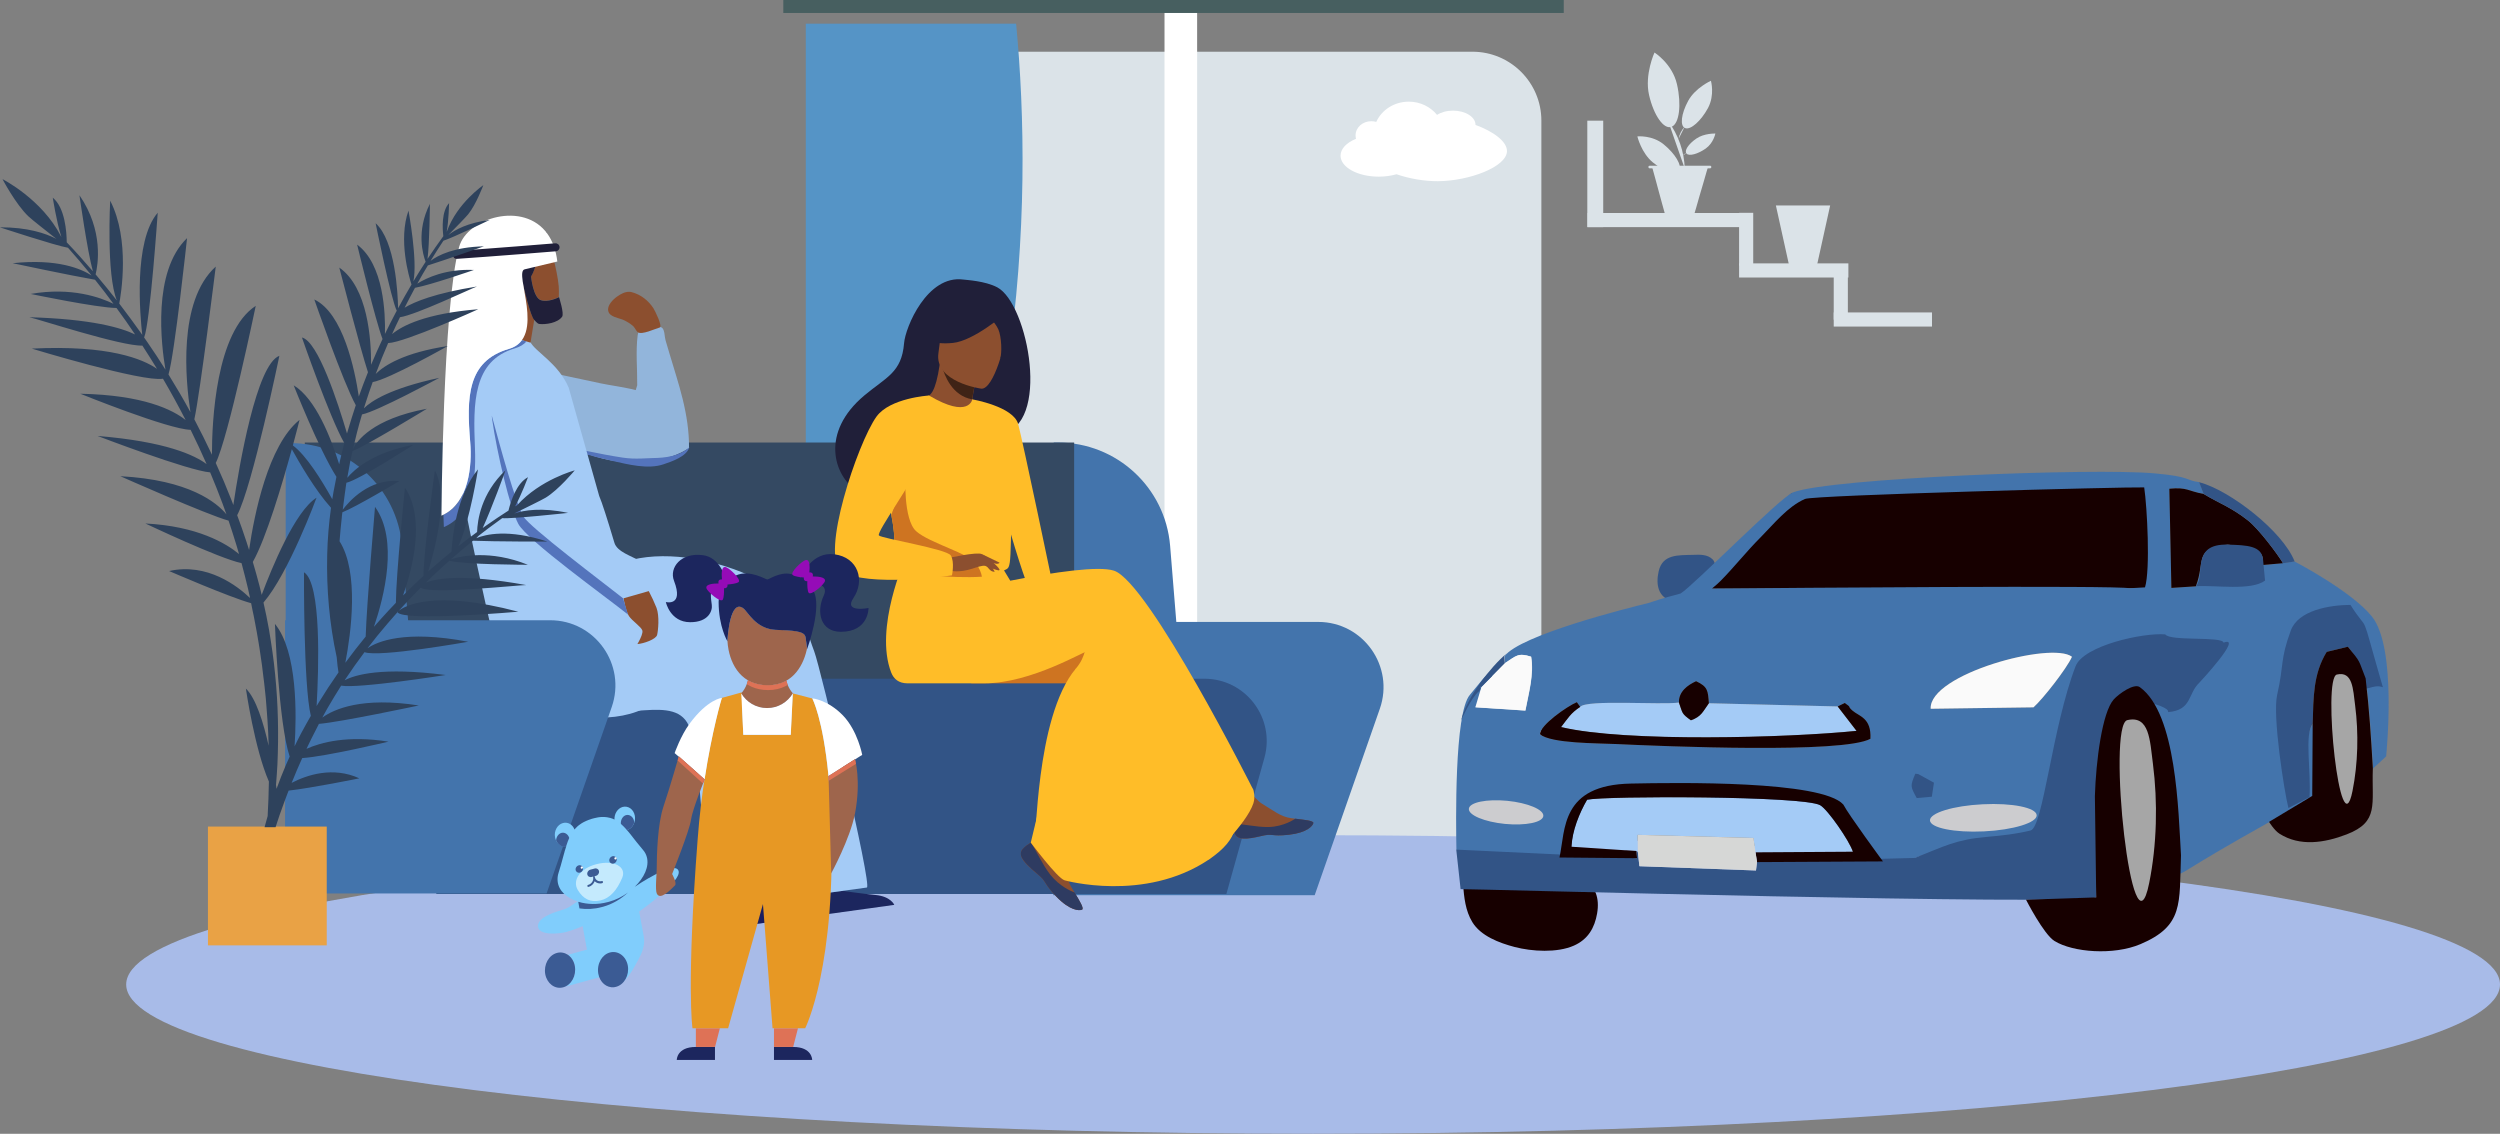 <?xml version="1.0" encoding="utf-8"?>
<!-- Generator: Adobe Illustrator 18.1.1, SVG Export Plug-In . SVG Version: 6.00 Build 0)  -->
<svg version="1.1" id="Layer_1" xmlns="http://www.w3.org/2000/svg" xmlns:xlink="http://www.w3.org/1999/xlink" x="0px" y="0px"
	 viewBox="0 0 2813.4 1275.9" enable-background="new 0 0 2813.4 1275.9" xml:space="preserve">
<rect x="0" y="0" width="2813.4" height="1275.9" fill="#808080" stroke="none"/>
<g>
	<defs>
		<rect id="SVGID_1_" width="2813.4" height="1275.9"/>
	</defs>
	<clipPath id="SVGID_2_">
		<use xlink:href="#SVGID_1_"  overflow="visible"/>
	</clipPath>
	<g clip-path="url(#SVGID_2_)">
		<defs>
			<rect id="SVGID_3_" y="0" width="2813.4" height="1275.9"/>
		</defs>
		<clipPath id="SVGID_4_">
			<use xlink:href="#SVGID_3_"  overflow="visible"/>
		</clipPath>
		<path clip-path="url(#SVGID_4_)" fill="#DBE3E8" d="M1734.5,1050.4h-710.6V58.2h633.1c42.8,0,77.6,34.7,77.6,77.6V1050.4z"/>
		<path clip-path="url(#SVGID_4_)" fill="#5594C6" d="M1011.2,837.2H906.8V26.6h236.7c9.7,102.5,12.6,236.2-10.1,389.8
			C1107.3,592.4,1056.6,735,1011.2,837.2"/>
		<rect x="1310.5" y="7.6" clip-path="url(#SVGID_4_)" fill="#FFFFFF" width="36.7" height="1028.9"/>
		<rect x="881.5" y="0" clip-path="url(#SVGID_4_)" fill="#475F60" width="878.3" height="14.6"/>
		<path clip-path="url(#SVGID_4_)" fill="#FFFFFF" d="M1695.9,170.2c-0.5,17.7-42.7,33.5-77.6,33.7c-15.6,0.1-32.5-2.9-46.7-7.8
			c-6,1.7-12.8,2.7-20,2.7c-23.8,0-43-10.6-43-23.6c0-7.8,6.8-14.7,17.4-19c-0.3-1.2-0.5-2.5-0.5-3.8c0-8.9,7.9-16,17.7-16
			c2,0,3.8,0.3,5.6,0.8c6-13.4,20.1-22.8,36.6-22.8c13,0,24.5,5.9,31.8,14.9c4.6-3,10.9-4.8,18-4.8c14,0,25.3,7.2,25.3,16v0.1
			C1680.8,148,1696.1,159.4,1695.9,170.2"/>
		<path clip-path="url(#SVGID_4_)" fill="#A8BBE8" d="M2813.4,1107.9c0,92.8-598,168-1335.7,168c-737.7,0-1335.7-75.2-1335.7-168
			c0-92.8,598-168,1335.7-168C2215.4,939.9,2813.4,1015.1,2813.4,1107.9"/>
		<path clip-path="url(#SVGID_4_)" fill="#DBE3E8" d="M1897.7,172.5c-1.5,0.2-2.9,1.1-3.8,2.4L1897.7,172.5z"/>
		<path clip-path="url(#SVGID_4_)" fill="#DBE3E8" d="M1877.3,136.3c11.5,15.4,18.1,34.4,18.7,53.6L1877.3,136.3z"/>
		<path clip-path="url(#SVGID_4_)" fill="#DBE3E8" d="M1919.5,167.2c-8.9,6.2-18.6,8.8-21.5,5.7c-2.9-3.1,1.9-10.7,10.9-16.9
			c8.9-6.2,21.5-5.7,21.5-5.7S1928.4,160.9,1919.5,167.2"/>
		<polygon clip-path="url(#SVGID_4_)" fill="#DBE3E8" points="1930,150.4 1926.2,153.2 1922.3,155.9 1914.6,161.4 1906.9,166.8 
			1903,169.5 1899.1,172.2 1903,169.5 1906.8,166.7 1914.5,161.3 1922.3,155.8 1926.1,153.1 		"/>
		<path clip-path="url(#SVGID_4_)" fill="#DBE3E8" d="M1926.2,153.2l-3.8,2.7l-7.7,5.5l-7.7,5.5l-7.7,5.5l-0.2-0.3l7.8-5.4l7.7-5.4
			l7.7-5.4L1926.2,153.2c1.3-0.9,2.6-1.8,3.9-2.7C1928.7,151.3,1927.4,152.3,1926.2,153.2 M1922.4,156l-7.7,5.5l-7.7,5.4l-7.7,5.4
			l-0.2-0.3l7.7-5.5l7.7-5.4l7.8-5.4l7.8-5.3L1922.4,156z"/>
		<path clip-path="url(#SVGID_4_)" fill="#DBE3E8" d="M1908.1,158.7c0,0.6,0,1.2-0.1,1.8c0,0.6-0.1,1.2-0.1,1.8
			c0,0.6-0.1,1.2-0.2,1.8c-0.1,0.6-0.1,1.2-0.2,1.8c0-0.6,0-1.2,0.1-1.8c0-0.6,0.1-1.2,0.1-1.8c0-0.6,0.1-1.2,0.2-1.8
			C1907.9,159.9,1908,159.3,1908.1,158.7"/>
		<path clip-path="url(#SVGID_4_)" fill="#DBE3E8" d="M1903.6,161.8c0,0.6,0,1.2-0.1,1.8c0,0.6-0.1,1.2-0.1,1.8
			c0,0.6-0.1,1.2-0.2,1.8c-0.1,0.6-0.1,1.2-0.2,1.8c0-0.6,0-1.2,0.1-1.8c0-0.6,0.1-1.2,0.1-1.8c0-0.6,0.1-1.2,0.2-1.8
			C1903.4,163,1903.5,162.4,1903.6,161.8"/>
		<path clip-path="url(#SVGID_4_)" fill="#DBE3E8" d="M1913.1,155.4c0,0.6,0,1.2-0.1,1.8c0,0.6-0.1,1.2-0.1,1.8
			c0,0.6-0.1,1.2-0.2,1.8c-0.1,0.6-0.1,1.2-0.2,1.8c0-0.6,0-1.2,0.1-1.8c0-0.6,0.1-1.2,0.1-1.8c0-0.6,0.1-1.2,0.2-1.8
			C1912.9,156.5,1913,155.9,1913.1,155.4"/>
		<path clip-path="url(#SVGID_4_)" fill="#DBE3E8" d="M1919.3,166.2c-0.7-0.1-1.4-0.2-2-0.3c-0.7-0.1-1.3-0.2-2-0.3
			c-0.7-0.1-1.3-0.2-2-0.3c-0.7-0.1-1.3-0.2-2-0.4c0.7,0.1,1.4,0.2,2,0.3c0.7,0.1,1.3,0.2,2,0.3c0.7,0.1,1.3,0.2,2,0.3
			C1918,165.9,1918.7,166.1,1919.3,166.2"/>
		<path clip-path="url(#SVGID_4_)" fill="#DBE3E8" d="M1915,169c-0.7-0.1-1.4-0.2-2-0.3c-0.7-0.1-1.3-0.2-2-0.3
			c-0.7-0.1-1.3-0.2-2-0.3c-0.7-0.1-1.3-0.2-2-0.4c0.7,0.1,1.4,0.2,2,0.3c0.7,0.1,1.3,0.2,2,0.3c0.7,0.1,1.3,0.2,2,0.3
			C1913.7,168.8,1914.4,168.9,1915,169"/>
		<path clip-path="url(#SVGID_4_)" fill="#DBE3E8" d="M1911,171.5c-0.7-0.1-1.4-0.2-2-0.3c-0.7-0.1-1.3-0.2-2-0.3
			c-0.7-0.1-1.3-0.2-2-0.3c-0.7-0.1-1.3-0.2-2-0.4c0.7,0.1,1.4,0.2,2,0.3c0.7,0.1,1.3,0.2,2,0.3c0.7,0.1,1.3,0.2,2,0.3
			C1909.7,171.2,1910.3,171.4,1911,171.5"/>
		<path clip-path="url(#SVGID_4_)" fill="#DBE3E8" d="M1917.8,152.3c0,0.6-0.1,1.2-0.2,1.8c-0.1,0.6-0.1,1.2-0.2,1.8
			c-0.1,0.6-0.2,1.2-0.2,1.8c-0.1,0.6-0.2,1.2-0.3,1.8c0-0.6,0.1-1.2,0.2-1.8c0.1-0.6,0.1-1.2,0.2-1.8c0.1-0.6,0.2-1.2,0.2-1.8
			C1917.6,153.5,1917.7,152.9,1917.8,152.3"/>
		<path clip-path="url(#SVGID_4_)" fill="#DBE3E8" d="M1921.6,152c0,0.4-0.1,0.7-0.1,1.1c0,0.4-0.1,0.7-0.1,1.1
			c0,0.4-0.1,0.7-0.1,1.1c-0.1,0.4-0.1,0.7-0.2,1.1c0-0.4,0.1-0.7,0.1-1.1c0-0.4,0.1-0.7,0.1-1.1c0-0.4,0.1-0.7,0.1-1.1
			C1921.5,152.7,1921.6,152.4,1921.6,152"/>
		<path clip-path="url(#SVGID_4_)" fill="#DBE3E8" d="M1924.4,151.4c0,0.3,0,0.5-0.1,0.8c0,0.3-0.1,0.5-0.1,0.8
			c0,0.3-0.1,0.5-0.1,0.8c0,0.3-0.1,0.5-0.1,0.8c0-0.3,0-0.5,0.1-0.8c0-0.3,0.1-0.5,0.1-0.8c0-0.3,0.1-0.5,0.1-0.8
			C1924.3,151.9,1924.4,151.7,1924.4,151.4"/>
		<path clip-path="url(#SVGID_4_)" fill="#DBE3E8" d="M1921.5,156.6c0.5,0,1.1,0,1.6,0c0.5,0,1.1,0,1.6,0.1c0.5,0,1.1,0.1,1.6,0.1
			c0.5,0,1.1,0.1,1.6,0.2c-0.5,0-1.1,0-1.6,0c-0.5,0-1.1-0.1-1.6-0.1c-0.5,0-1.1-0.1-1.6-0.1C1922.6,156.7,1922,156.6,1921.5,156.6"
			/>
		<path clip-path="url(#SVGID_4_)" fill="#DBE3E8" d="M1918.5,159.8c0.5,0,1.1,0,1.6,0c0.5,0,1.1,0,1.6,0.1c0.5,0,1.1,0.1,1.6,0.1
			c0.5,0,1.1,0.1,1.6,0.2c-0.5,0-1.1,0-1.6,0c-0.5,0-1.1,0-1.6-0.1c-0.5,0-1.1-0.1-1.6-0.1C1919.5,159.9,1919,159.8,1918.5,159.8"/>
		<path clip-path="url(#SVGID_4_)" fill="#DBE3E8" d="M1915.2,162.4c0.7,0,1.4,0.1,2.1,0.1c0.7,0,1.4,0.1,2.1,0.2
			c0.7,0.1,1.4,0.1,2.1,0.2c0.7,0.1,1.4,0.2,2.1,0.3c-0.7,0-1.4-0.1-2.1-0.1c-0.7,0-1.4-0.1-2.1-0.2c-0.7-0.1-1.4-0.1-2.1-0.2
			C1916.6,162.6,1915.9,162.5,1915.2,162.4"/>
		<path clip-path="url(#SVGID_4_)" fill="#DBE3E8" d="M1872.2,162.4c13,10.6,20.8,23.7,17.5,29.3c-3.3,5.6-16.6,1.7-29.6-8.9
			c-13-10.6-17.5-29.3-17.5-29.3S1859.2,151.8,1872.2,162.4"/>
		<polygon clip-path="url(#SVGID_4_)" fill="#DBE3E8" points="1843,153.9 1848.7,158.4 1854.4,162.9 1865.7,172 1877,181.1 
			1882.6,185.7 1888.3,190.2 1882.6,185.8 1876.9,181.2 1865.6,172.2 1854.3,163.1 1848.7,158.5 		"/>
		<path clip-path="url(#SVGID_4_)" fill="#DBE3E8" d="M1848.7,158.4l5.7,4.5l11.3,9.1l11.3,9l11.4,9l-0.3,0.4l-11.2-9.2l-11.3-9.1
			l-11.3-9.1L1848.7,158.4c-1.9-1.5-3.7-3-5.7-4.5C1844.9,155.5,1846.8,156.9,1848.7,158.4 M1854.5,162.8l11.4,9l11.3,9.1l11.3,9.1
			l-0.3,0.4l-11.3-9l-11.3-9.1l-11.3-9.2l-11.2-9.2L1854.5,162.8z"/>
		<path clip-path="url(#SVGID_4_)" fill="#DBE3E8" d="M1864.6,182.8c0.9-0.2,1.7-0.4,2.6-0.6c0.9-0.2,1.8-0.4,2.7-0.6
			c0.9-0.2,1.8-0.4,2.7-0.5c0.9-0.2,1.8-0.3,2.7-0.4c-0.9,0.2-1.7,0.4-2.6,0.6c-0.9,0.2-1.8,0.4-2.7,0.6c-0.9,0.2-1.8,0.4-2.7,0.5
			C1866.4,182.5,1865.5,182.6,1864.6,182.8"/>
		<path clip-path="url(#SVGID_4_)" fill="#DBE3E8" d="M1871,188.1c0.9-0.2,1.7-0.4,2.6-0.6c0.9-0.2,1.8-0.4,2.7-0.6
			c0.9-0.2,1.8-0.4,2.7-0.5c0.9-0.2,1.8-0.3,2.7-0.4c-0.9,0.2-1.7,0.4-2.6,0.6c-0.9,0.2-1.8,0.4-2.7,0.6c-0.9,0.2-1.8,0.4-2.7,0.5
			C1872.8,187.8,1871.9,188,1871,188.1"/>
		<path clip-path="url(#SVGID_4_)" fill="#DBE3E8" d="M1857.5,176.8c0.9-0.2,1.7-0.4,2.6-0.6c0.9-0.2,1.8-0.4,2.7-0.6
			c0.9-0.2,1.8-0.4,2.7-0.5c0.9-0.2,1.8-0.3,2.7-0.4c-0.9,0.2-1.7,0.4-2.6,0.6c-0.9,0.2-1.8,0.4-2.7,0.6c-0.9,0.2-1.8,0.4-2.7,0.5
			C1859.3,176.5,1858.4,176.6,1857.5,176.8"/>
		<path clip-path="url(#SVGID_4_)" fill="#DBE3E8" d="M1870.8,163c0.2,1,0.3,2.1,0.5,3.1c0.1,1,0.3,2.1,0.4,3.1
			c0.1,1,0.2,2.1,0.3,3.1c0.1,1,0.2,2.1,0.3,3.1c-0.2-1-0.3-2.1-0.5-3.1c-0.1-1-0.3-2.1-0.4-3.1c-0.1-1-0.2-2.1-0.3-3.1
			C1871,165.1,1870.9,164,1870.8,163"/>
		<path clip-path="url(#SVGID_4_)" fill="#DBE3E8" d="M1876.8,168.1c0.2,1,0.3,2.1,0.5,3.1c0.1,1,0.3,2.1,0.4,3.1
			c0.1,1,0.2,2.1,0.3,3.1c0.1,1,0.2,2.1,0.3,3.1c-0.2-1-0.3-2.1-0.5-3.1c-0.1-1-0.3-2.1-0.4-3.1c-0.1-1-0.2-2.1-0.3-3.1
			C1877,170.2,1876.9,169.2,1876.8,168.1"/>
		<path clip-path="url(#SVGID_4_)" fill="#DBE3E8" d="M1882.2,173.1c0.2,1,0.3,2.1,0.5,3.1c0.1,1,0.3,2.1,0.4,3.1
			c0.1,1,0.2,2.1,0.3,3.1c0.1,1,0.2,2.1,0.3,3.1c-0.2-1-0.3-2.1-0.5-3.1c-0.1-1-0.3-2.1-0.4-3.1c-0.1-1-0.2-2.1-0.3-3.1
			C1882.4,175.1,1882.3,174.1,1882.2,173.1"/>
		<path clip-path="url(#SVGID_4_)" fill="#DBE3E8" d="M1851,171.2c0.9-0.2,1.8-0.4,2.7-0.5c0.9-0.2,1.8-0.3,2.7-0.5
			c0.9-0.1,1.8-0.3,2.7-0.4c0.9-0.1,1.8-0.2,2.7-0.3c-0.9,0.2-1.8,0.4-2.7,0.5c-0.9,0.2-1.8,0.3-2.7,0.5c-0.9,0.1-1.8,0.3-2.7,0.4
			C1852.9,171,1852,171.1,1851,171.2"/>
		<path clip-path="url(#SVGID_4_)" fill="#DBE3E8" d="M1849,165.6c0.5-0.1,1.1-0.2,1.6-0.3c0.5-0.1,1.1-0.2,1.6-0.3
			c0.5-0.1,1.1-0.2,1.6-0.2c0.5-0.1,1.1-0.1,1.6-0.2c-0.5,0.1-1.1,0.2-1.6,0.3c-0.5,0.1-1.1,0.2-1.6,0.3c-0.5,0.1-1.1,0.2-1.6,0.2
			C1850.1,165.5,1849.5,165.6,1849,165.6"/>
		<path clip-path="url(#SVGID_4_)" fill="#DBE3E8" d="M1846.8,161.7c0.4-0.1,0.8-0.2,1.2-0.2c0.4-0.1,0.8-0.1,1.2-0.2
			c0.4-0.1,0.8-0.1,1.2-0.2c0.4-0.1,0.8-0.1,1.2-0.1c-0.4,0.1-0.8,0.2-1.2,0.2c-0.4,0.1-0.8,0.1-1.2,0.2c-0.4,0.1-0.8,0.1-1.2,0.2
			C1847.6,161.6,1847.2,161.7,1846.8,161.7"/>
		<path clip-path="url(#SVGID_4_)" fill="#DBE3E8" d="M1855.7,163.9c-0.2-0.8-0.4-1.6-0.6-2.4c-0.2-0.8-0.4-1.6-0.6-2.4
			c-0.2-0.8-0.4-1.6-0.5-2.4c-0.2-0.8-0.3-1.6-0.4-2.4c0.2,0.8,0.4,1.6,0.6,2.4c0.2,0.8,0.4,1.6,0.6,2.4c0.2,0.8,0.4,1.6,0.5,2.4
			C1855.4,162.3,1855.6,163.1,1855.7,163.9"/>
		<path clip-path="url(#SVGID_4_)" fill="#DBE3E8" d="M1861.7,167c-0.2-0.8-0.4-1.6-0.6-2.4c-0.2-0.8-0.4-1.6-0.6-2.4
			c-0.2-0.8-0.4-1.6-0.5-2.4c-0.2-0.8-0.3-1.6-0.4-2.4c0.2,0.8,0.4,1.6,0.6,2.4c0.2,0.8,0.4,1.6,0.6,2.4c0.2,0.8,0.4,1.6,0.5,2.4
			C1861.4,165.4,1861.6,166.2,1861.7,167"/>
		<path clip-path="url(#SVGID_4_)" fill="#DBE3E8" d="M1867,170.6c-0.3-1.1-0.5-2.1-0.7-3.2c-0.2-1.1-0.4-2.1-0.7-3.2
			c-0.2-1.1-0.4-2.1-0.6-3.2c-0.2-1.1-0.4-2.1-0.5-3.2c0.3,1.1,0.5,2.1,0.7,3.2c0.2,1.1,0.4,2.1,0.7,3.2c0.2,1.1,0.4,2.1,0.6,3.2
			C1866.7,168.5,1866.9,169.6,1867,170.6"/>
		<path clip-path="url(#SVGID_4_)" fill="#DBE3E8" d="M1895.9,142.6c-3.6,3.8-6,8.6-6.9,13.7L1895.9,142.6z"/>
		<path clip-path="url(#SVGID_4_)" fill="#DBE3E8" d="M1922.1,121.6c-8,14.7-19.5,24.8-25.6,22.6c-6.2-2.2-4.7-16,3.3-30.7
			c8-14.7,25.6-22.6,25.6-22.6S1930,106.8,1922.1,121.6"/>
		<polygon clip-path="url(#SVGID_4_)" fill="#DBE3E8" points="1925.1,91.3 1921.7,97.7 1918.3,104.1 1911.4,116.9 1904.5,129.7 
			1901.1,136 1897.6,142.4 1901,136 1904.4,129.6 1911.2,116.8 1918.1,104.1 1921.6,97.7 		"/>
		<path clip-path="url(#SVGID_4_)" fill="#DBE3E8" d="M1921.6,97.7l-3.4,6.4l-6.8,12.8l-6.8,12.8l-6.8,12.8l-0.4-0.2l7-12.7
			l6.9-12.7l6.9-12.8L1921.6,97.7c1.1-2.1,2.3-4.2,3.4-6.4C1923.9,93.5,1922.8,95.6,1921.6,97.7 M1918.4,104.2l-6.8,12.8l-6.9,12.8
			l-6.9,12.7l-0.4-0.2l6.8-12.8l6.9-12.8l6.9-12.7l7-12.7L1918.4,104.2z"/>
		<path clip-path="url(#SVGID_4_)" fill="#DBE3E8" d="M1900.6,117.8c0.4,0.8,0.8,1.6,1.1,2.5c0.4,0.8,0.7,1.7,1,2.5
			c0.3,0.8,0.7,1.7,1,2.5c0.3,0.8,0.6,1.7,0.9,2.6c-0.4-0.8-0.8-1.6-1.1-2.5c-0.4-0.8-0.7-1.7-1-2.5c-0.3-0.8-0.7-1.7-1-2.5
			C1901.2,119.5,1900.9,118.7,1900.6,117.8"/>
		<path clip-path="url(#SVGID_4_)" fill="#DBE3E8" d="M1896.5,125.1c0.4,0.8,0.8,1.6,1.1,2.5c0.4,0.8,0.7,1.7,1,2.5
			c0.3,0.8,0.7,1.7,1,2.5c0.3,0.8,0.6,1.7,0.9,2.6c-0.4-0.8-0.8-1.6-1.1-2.5c-0.4-0.8-0.7-1.7-1-2.5c-0.3-0.8-0.7-1.7-1-2.5
			C1897.1,126.8,1896.8,126,1896.5,125.1"/>
		<path clip-path="url(#SVGID_4_)" fill="#DBE3E8" d="M1905.2,109.7c0.4,0.8,0.8,1.6,1.1,2.5c0.4,0.8,0.7,1.7,1,2.5
			c0.3,0.8,0.7,1.7,1,2.5c0.3,0.8,0.6,1.7,0.9,2.6c-0.4-0.8-0.8-1.6-1.1-2.5c-0.4-0.8-0.7-1.7-1-2.5c-0.3-0.8-0.7-1.7-1-2.5
			C1905.8,111.4,1905.5,110.6,1905.2,109.7"/>
		<path clip-path="url(#SVGID_4_)" fill="#DBE3E8" d="M1921.2,120.3c-1,0.4-2,0.7-3,1c-1,0.3-2,0.6-3,1c-1,0.3-2,0.6-3,0.9
			c-1,0.3-2,0.6-3,0.8c1-0.4,2-0.7,3-1c1-0.3,2-0.6,3-1c1-0.3,2-0.6,3-0.9C1919.2,120.8,1920.2,120.6,1921.2,120.3"/>
		<path clip-path="url(#SVGID_4_)" fill="#DBE3E8" d="M1917.3,127.1c-1,0.4-2,0.7-3,1c-1,0.3-2,0.6-3,1c-1,0.3-2,0.6-3,0.9
			c-1,0.3-2,0.6-3,0.8c1-0.4,2-0.7,3-1c1-0.3,2-0.6,3-1c1-0.3,2-0.6,3-0.9C1915.3,127.7,1916.3,127.4,1917.3,127.1"/>
		<path clip-path="url(#SVGID_4_)" fill="#DBE3E8" d="M1913.4,133.3c-1,0.4-2,0.7-3,1c-1,0.3-2,0.6-3,1c-1,0.3-2,0.6-3,0.9
			c-1,0.3-2,0.6-3,0.8c1-0.4,2-0.7,3-1c1-0.3,2-0.6,3-1c1-0.3,2-0.6,3-0.9C1911.4,133.8,1912.4,133.6,1913.4,133.3"/>
		<path clip-path="url(#SVGID_4_)" fill="#DBE3E8" d="M1909.6,102.4c0.3,0.8,0.7,1.7,1,2.5c0.3,0.8,0.6,1.7,0.9,2.6
			c0.3,0.9,0.6,1.7,0.9,2.6c0.3,0.9,0.6,1.7,0.8,2.6c-0.3-0.8-0.7-1.7-1-2.5c-0.3-0.8-0.6-1.7-0.9-2.6c-0.3-0.9-0.6-1.7-0.9-2.6
			C1910.1,104.1,1909.8,103.2,1909.6,102.4"/>
		<path clip-path="url(#SVGID_4_)" fill="#DBE3E8" d="M1914.6,99.3c0.2,0.5,0.4,1,0.6,1.5c0.2,0.5,0.4,1,0.6,1.5
			c0.2,0.5,0.4,1,0.5,1.6c0.2,0.5,0.3,1,0.5,1.6c-0.2-0.5-0.4-1-0.6-1.5c-0.2-0.5-0.4-1-0.6-1.5c-0.2-0.5-0.4-1-0.5-1.6
			C1914.9,100.3,1914.8,99.8,1914.6,99.3"/>
		<path clip-path="url(#SVGID_4_)" fill="#DBE3E8" d="M1918.1,96.5c0.2,0.4,0.3,0.8,0.4,1.1c0.1,0.4,0.3,0.8,0.4,1.2
			c0.1,0.4,0.3,0.8,0.4,1.2c0.1,0.4,0.2,0.8,0.4,1.2c-0.2-0.4-0.3-0.8-0.4-1.1c-0.1-0.4-0.3-0.8-0.4-1.2c-0.1-0.4-0.3-0.8-0.4-1.2
			C1918.3,97.3,1918.2,96.9,1918.1,96.5"/>
		<path clip-path="url(#SVGID_4_)" fill="#DBE3E8" d="M1917.6,105.6c0.8-0.4,1.5-0.7,2.3-1.1c0.8-0.3,1.5-0.7,2.3-1
			c0.8-0.3,1.5-0.6,2.3-0.9c0.8-0.3,1.5-0.6,2.3-0.9c-0.8,0.4-1.5,0.7-2.3,1.1c-0.8,0.3-1.5,0.7-2.3,1c-0.8,0.3-1.5,0.6-2.3,0.9
			C1919.1,105,1918.3,105.3,1917.6,105.6"/>
		<path clip-path="url(#SVGID_4_)" fill="#DBE3E8" d="M1915.6,112c0.8-0.4,1.5-0.7,2.3-1.1c0.8-0.3,1.5-0.7,2.3-1
			c0.8-0.3,1.5-0.6,2.3-0.9c0.8-0.3,1.5-0.6,2.3-0.9c-0.8,0.4-1.5,0.7-2.3,1.1c-0.8,0.3-1.5,0.7-2.3,1c-0.8,0.3-1.5,0.6-2.3,0.9
			C1917.2,111.5,1916.4,111.8,1915.6,112"/>
		<path clip-path="url(#SVGID_4_)" fill="#DBE3E8" d="M1913,118c1-0.5,2-0.9,3-1.3c1-0.4,2-0.8,3-1.2c1-0.4,2-0.8,3.1-1.2
			c1-0.4,2-0.7,3.1-1.1c-1,0.5-2,0.9-3,1.3c-1,0.4-2,0.8-3,1.2c-1,0.4-2,0.8-3.1,1.2C1915.1,117.3,1914,117.6,1913,118"/>
		<path clip-path="url(#SVGID_4_)" fill="#DBE3E8" d="M1887.2,94.8c5.3,23.1,2.6,44.5-6.1,47.9c-8.6,3.4-20-12.6-25.3-35.7
			c-5.3-23.1,6.1-47.9,6.1-47.9S1881.9,71.7,1887.2,94.8"/>
		<polygon clip-path="url(#SVGID_4_)" fill="#DBE3E8" points="1862.1,59.9 1864.5,69.9 1866.9,79.8 1871.6,99.8 1876.3,119.8 
			1878.6,129.8 1880.8,139.8 1878.4,129.8 1876,119.9 1871.3,99.9 1866.7,79.9 1864.4,69.9 		"/>
		<path clip-path="url(#SVGID_4_)" fill="#DBE3E8" d="M1864.4,69.9l2.4,10l4.7,20l4.8,19.9l4.8,19.9l-0.7,0.2l-4.5-20l-4.6-20
			l-4.6-20L1864.4,69.9c-0.8-3.3-1.5-6.6-2.4-10C1862.9,63.3,1863.7,66.6,1864.4,69.9 M1867.1,79.8l4.8,19.9l4.7,20l4.6,20l-0.7,0.2
			l-4.8-20l-4.7-20l-4.6-20l-4.4-20L1867.1,79.8z"/>
		<path clip-path="url(#SVGID_4_)" fill="#DBE3E8" d="M1861,110.9c1.2,0.5,2.3,1,3.5,1.6c1.2,0.5,2.3,1.1,3.5,1.7
			c1.1,0.6,2.3,1.2,3.4,1.8c1.1,0.6,2.3,1.2,3.4,1.9c-1.2-0.5-2.3-1-3.5-1.6c-1.2-0.5-2.3-1.1-3.5-1.7c-1.1-0.6-2.3-1.2-3.4-1.8
			C1863.2,112.1,1862.1,111.5,1861,110.9"/>
		<path clip-path="url(#SVGID_4_)" fill="#DBE3E8" d="M1863.5,122.4c1.2,0.5,2.3,1,3.5,1.6c1.2,0.5,2.3,1.1,3.5,1.7
			c1.1,0.6,2.3,1.2,3.4,1.8c1.1,0.6,2.3,1.2,3.4,1.9c-1.2-0.5-2.3-1-3.5-1.6c-1.2-0.5-2.3-1.1-3.5-1.7c-1.1-0.6-2.3-1.2-3.4-1.8
			C1865.7,123.7,1864.6,123.1,1863.5,122.4"/>
		<path clip-path="url(#SVGID_4_)" fill="#DBE3E8" d="M1858.3,98c1.2,0.5,2.3,1,3.5,1.6c1.2,0.5,2.3,1.1,3.5,1.7
			c1.1,0.6,2.3,1.2,3.4,1.8c1.1,0.6,2.3,1.2,3.4,1.9c-1.2-0.5-2.3-1-3.5-1.6c-1.2-0.5-2.3-1.1-3.5-1.7c-1.1-0.6-2.3-1.2-3.4-1.8
			C1860.5,99.2,1859.4,98.6,1858.3,98"/>
		<path clip-path="url(#SVGID_4_)" fill="#DBE3E8" d="M1885.2,94.2c-0.7,1.3-1.4,2.6-2.2,3.9c-0.7,1.3-1.5,2.5-2.3,3.8
			c-0.8,1.3-1.5,2.5-2.3,3.7c-0.8,1.2-1.6,2.5-2.4,3.7c0.7-1.3,1.4-2.6,2.2-3.9c0.7-1.3,1.5-2.5,2.3-3.8c0.8-1.3,1.5-2.5,2.3-3.7
			C1883.6,96.7,1884.3,95.5,1885.2,94.2"/>
		<path clip-path="url(#SVGID_4_)" fill="#DBE3E8" d="M1887.4,105.2c-0.7,1.3-1.4,2.6-2.2,3.9c-0.7,1.3-1.5,2.5-2.3,3.8
			c-0.8,1.3-1.5,2.5-2.3,3.7c-0.8,1.2-1.6,2.5-2.4,3.7c0.7-1.3,1.4-2.6,2.2-3.9c0.7-1.3,1.5-2.5,2.3-3.8c0.8-1.3,1.5-2.5,2.3-3.7
			C1885.8,107.6,1886.6,106.4,1887.4,105.2"/>
		<path clip-path="url(#SVGID_4_)" fill="#DBE3E8" d="M1889,115.4c-0.7,1.3-1.4,2.6-2.2,3.9c-0.7,1.3-1.5,2.5-2.3,3.8
			c-0.8,1.3-1.5,2.5-2.3,3.7c-0.8,1.2-1.6,2.5-2.4,3.7c0.7-1.3,1.4-2.6,2.2-3.9c0.7-1.3,1.5-2.5,2.3-3.8c0.8-1.3,1.5-2.5,2.3-3.7
			C1887.4,117.8,1888.2,116.6,1889,115.4"/>
		<path clip-path="url(#SVGID_4_)" fill="#DBE3E8" d="M1856,86.1c1.2,0.6,2.3,1.1,3.4,1.7c1.1,0.6,2.3,1.2,3.4,1.8
			c1.1,0.6,2.3,1.3,3.4,1.9c1.1,0.6,2.2,1.3,3.3,2c-1.2-0.6-2.3-1.1-3.4-1.7c-1.1-0.6-2.3-1.2-3.4-1.8c-1.1-0.6-2.3-1.3-3.4-1.9
			C1858.2,87.5,1857.1,86.8,1856,86.1"/>
		<path clip-path="url(#SVGID_4_)" fill="#DBE3E8" d="M1858.5,78.1c0.7,0.3,1.4,0.7,2,1.1c0.7,0.4,1.4,0.7,2,1.1
			c0.7,0.4,1.3,0.8,2,1.2c0.7,0.4,1.3,0.8,2,1.2c-0.7-0.3-1.4-0.7-2-1.1c-0.7-0.4-1.4-0.7-2-1.1c-0.7-0.4-1.3-0.8-2-1.2
			C1859.8,79,1859.2,78.5,1858.5,78.1"/>
		<path clip-path="url(#SVGID_4_)" fill="#DBE3E8" d="M1859.5,71.9c0.5,0.3,1,0.5,1.5,0.8c0.5,0.3,1,0.6,1.5,0.8
			c0.5,0.3,1,0.6,1.5,0.9c0.5,0.3,1,0.6,1.5,0.9c-0.5-0.3-1-0.5-1.5-0.8c-0.5-0.3-1-0.6-1.5-0.8c-0.5-0.3-1-0.6-1.5-0.9
			C1860.5,72.5,1860,72.2,1859.5,71.9"/>
		<path clip-path="url(#SVGID_4_)" fill="#DBE3E8" d="M1867.6,82.1c0.5-1.1,0.9-2.2,1.4-3.2c0.5-1.1,1-2.1,1.5-3.2
			c0.5-1.1,1-2.1,1.5-3.1c0.5-1,1.1-2.1,1.6-3.1c-0.4,1.1-0.9,2.2-1.4,3.2c-0.5,1.1-1,2.1-1.5,3.2c-0.5,1.1-1,2.1-1.5,3.1
			C1868.6,80,1868.1,81.1,1867.6,82.1"/>
		<path clip-path="url(#SVGID_4_)" fill="#DBE3E8" d="M1871.5,90.7c0.5-1.1,0.9-2.2,1.4-3.2c0.5-1.1,1-2.1,1.5-3.2
			c0.5-1.1,1-2.1,1.5-3.1c0.5-1,1.1-2.1,1.6-3.1c-0.5,1.1-0.9,2.2-1.4,3.2c-0.5,1.1-1,2.1-1.5,3.2c-0.5,1.1-1,2.1-1.5,3.1
			C1872.6,88.7,1872.1,89.7,1871.5,90.7"/>
		<path clip-path="url(#SVGID_4_)" fill="#DBE3E8" d="M1874.3,99.4c0.6-1.4,1.3-2.8,2-4.2c0.7-1.4,1.4-2.8,2.1-4.1
			c0.7-1.4,1.4-2.7,2.1-4.1c0.7-1.4,1.5-2.7,2.3-4c-0.6,1.4-1.3,2.8-2,4.2c-0.7,1.4-1.4,2.8-2.1,4.1c-0.7,1.4-1.4,2.7-2.1,4.1
			C1875.8,96.8,1875,98.1,1874.3,99.4"/>
		<polygon clip-path="url(#SVGID_4_)" fill="#DBE3E8" points="1858.9,186.8 1863,201.7 1863,201.7 1866.4,214.3 1870.4,229 
			1873.2,239.1 1874.8,245 1905.4,245.3 1908.9,233.4 1912.4,221.1 1916.9,205.8 1920.7,192.6 1922.3,187.3 		"/>
		<path clip-path="url(#SVGID_4_)" fill="#DBE3E8" d="M1856.3,189.4h68.3c0.6,0,1.2-0.5,1.2-1.2v-0.5c0-0.6-0.5-1.2-1.2-1.2h-68.3
			c-0.6,0-1.2,0.5-1.2,1.2v0.5C1855.1,188.9,1855.7,189.4,1856.3,189.4"/>
		<rect x="1786.6" y="239.7" clip-path="url(#SVGID_4_)" fill="#DBE3E8" width="185.1" height="15.9"/>
		<rect x="1957.1" y="296.4" clip-path="url(#SVGID_4_)" fill="#DBE3E8" width="123" height="15.9"/>
		<rect x="2063.6" y="300.2" clip-path="url(#SVGID_4_)" fill="#DBE3E8" width="15.9" height="59.5"/>
		<rect x="1957.1" y="239.5" clip-path="url(#SVGID_4_)" fill="#DBE3E8" width="15.9" height="59.5"/>
		<rect x="2063.6" y="351.6" clip-path="url(#SVGID_4_)" fill="#DBE3E8" width="110.6" height="15.9"/>
		<rect x="1786.3" y="135.8" clip-path="url(#SVGID_4_)" fill="#DBE3E8" width="17.9" height="119.8"/>
		<polygon clip-path="url(#SVGID_4_)" fill="#DBE3E8" points="2014.1,301.9 2044,301.9 2059.6,231.2 1998.5,231.2 		"/>
		<path clip-path="url(#SVGID_4_)" fill-rule="evenodd" clip-rule="evenodd" fill="#325486" d="M1927.1,629.3
			c-5.8-5.5-13.9-5.2-21.5-4.9c-16.5,0.5-34.6-1.1-39,18.5c-3.4,14.9-0.7,29.6,15.5,33.6c9,2.2,18.1,0.5,26.3-3.5
			c8.9-4.5,10.6-12.1,15.4-19.2c0.6-0.1,1.1-0.5,1.4-1.2C1927.5,646.6,1933.3,635.1,1927.1,629.3"/>
		<path clip-path="url(#SVGID_4_)" fill-rule="evenodd" clip-rule="evenodd" fill="#170000" d="M1740.8,980.8
			c-18.2,0.7-36.4-0.5-54.7,0.3c-13.5,0.6-30.4,1.8-40.3,11.4c-1,1-0.4,2.3,0.6,2.7c1.3,14.7,2.6,29.5,10.5,42.5
			c9.5,15.6,30.1,23.4,47.6,28c19.5,5.1,47.8,6.8,66.6-1.5c16.1-7.1,23.4-20.1,26.2-36.1C1803.6,991.9,1774.7,979.6,1740.8,980.8"/>
		<polygon clip-path="url(#SVGID_4_)" fill-rule="evenodd" clip-rule="evenodd" fill="#170000" points="2421.3,662 1904.3,662.5 
			2015.6,555.6 2418.9,543.7 		"/>
		<path clip-path="url(#SVGID_4_)" fill-rule="evenodd" clip-rule="evenodd" fill="#4374AC" d="M2669.2,693.7
			c-23.3-28.7-86.9-61.8-86.9-61.8l-26.9,3.2l-8.6,0.8c0,0-78,9.8-59.2-9.4c4.2-4.5,0-1.5,4.4-5c10.7-8.3-1,3.1,15.1-8.5
			c-38.8,4-25.1,19.1-35.9,46.8l-27.5,1.8l-2.3-111.6c20.1-1.9,20.7,2.6,38.6,5.9l-5.1-13.3c-16.1-2.1-8.2-6.1-50.2-9.9
			c-69.5-6.3-365.6,5.4-406.9,21.4c-14.9,5.8-111.8,104.7-126.5,113.8c-5.1,1.6-18,4.4-36.2,10.7c-22.3,5.4-144.5,36-162,59.9
			l0.7,7.8c12.3-7.9,14.6-12,29.4-7.2c3.3,20.4-2.7,40.4-6.5,60.6l-56.2-3.7l19.1-35.3c-6.4-5-8.2,1-25.5,21.3
			c-17.6,20.7-15.6,145.4-15.1,174.3c29.6,7.4,123.4,13.5,125.6,7.1c9.3-26.9,8.2-79.2,72-79.5c52.2-0.3,247.1,48.4,271.4,75.6
			c0,0,1.6,24.3-11.1,24.9c11.4,9.8-2.1,5.2,13.5,6.4l51.1-2.6l5-18.4l-11.5-4.2c33.5-13.1,54.2-10.4,90.8-13.6
			c16.4-1.4,29.8-0.9,45.9-4.8c14.2-3.5,24.5-8.9,39-11.6c0.5-79.7,1.4-113.1,27.8-181.8c9-23.3,27.6-30.1,52.4-28
			c5.4,8.1,16.4,13.8,17.6,21.3c22.7-8.5-1.4-12.6,27-7.4c-0.7,0.9-2,0.9-2.5,2.5l-4.5,4.3c-13.5,12.7-21.1,25.9-48.5,28.3
			c2.2-5.5,3.1-10.6,6.4-13.9c-34.4,13.8-11.8,16.3-29,21.2c11.8,1.7,1.1-1.1,6.2,6.6c10.2-9.1,10.2-3.6,23.3-7.3
			c43.6,40.8,44.8,202.6,44.8,202.6c11.7-4.3,8.4-7.5,151.9-86.6l-0.7-82.5c-9.5,11-7.3,50.3-9.1,78.3l-14.6,8.4
			c-4.7-18.3-6.3-93.5-0.9-116.8c7.9-34.9,4-33.9,16.3-67.6c8.3-22.5,17.8-29.8,42.1-30c23,36.4,9.1-13.5,36.8,82.2
			c-11.8-4.5-8.6,4.7-11-5.8c4.2,36.7,5.9,64.2,8.1,101.2l14.7-13.6C2685.5,847.4,2697.8,729.1,2669.2,693.7 M2104.8,831.4
			c-30.8,16.9-231.6,8.4-286.5,5.9c-19.9-1-72.7-0.4-85.4-11c0.1-10.3,30.5-31.4,41.5-36.1l3.8,5.3c7.1-8.5,92.1-1.9,111.2-4.9
			c-0.3-12.4,9.6-19.5,19.4-24c13.3,6.2,13.2,10.4,14.4,24.8l144.9,3.6l7.8-3.9c8.6,5.9,2.2,2.8,8.6,8.5
			C2092.1,806.3,2106,807.6,2104.8,831.4 M2288.4,796l-115.7,1.6c-1.8-39,136.2-76.2,159.1-58.5
			C2325.8,752.5,2298.9,786.7,2288.4,796 M2413.9,661l-17.4,1c-15.7-3.4-376.1-0.5-470,0.4c4.4-3.5,8.2-7.1,9.9-8.8
			c15.5-15.7,29.1-33.1,44.7-48.7c15.1-15.2,30.5-34.8,50.2-43.4c9.9-4.3,362.2-13.7,381.7-13C2416.3,570.6,2420,640.9,2413.9,661"
			/>
		<path clip-path="url(#SVGID_4_)" fill-rule="evenodd" clip-rule="evenodd" fill="#7B57C6" d="M2406.1,760.7c2.6-1,5.5-2.1,8.8-3.3
			C2410.7,757.7,2408,758.9,2406.1,760.7"/>
		<path clip-path="url(#SVGID_4_)" fill-rule="evenodd" clip-rule="evenodd" fill="#325486" d="M1977.3,970l-1.2,9.6l-131.2-4.8
			l-1.8-16.4l-1.6-0.7l0.8,8.1l-203.5-9.7l4.9,44.5c7.7-0.4,689.3,18.8,715.3,9.3c2.9-31.7-0.8-113.6,2.2-146.4
			c1.1-12.1,8.5-58,22-75c-5.1-7.7,60,4.3,56.6,12.9c27.4-2.3,21.9-20.7,35.4-33.3c0,0,49.9-53.4,27.1-44.9
			c-1.2-7.4-60.2-1.3-65.6-9.3c-24.9-2.1-91.9,12.6-100.9,35.8c-26.4,68.6-36.5,181.4-50.7,184.9c-16.1,3.9-31.9,5.7-48.3,7.1
			c-36.5,3.1-48.7,10.8-82.2,23.8L1977.3,970z"/>
		<path clip-path="url(#SVGID_4_)" fill-rule="evenodd" clip-rule="evenodd" fill="#A4CBF6" d="M1841.5,957.7l1.6,0.7l-0.2-18.9
			l130.3,3.5l2.3,16.1l109.6-0.7c-3.8-12-28-47.2-36.8-52.3c-18.6-10.6-241.4-10.6-262.3-6.2c-8.7,14.9-17.1,35.5-17.5,52.9
			L1841.5,957.7z"/>
		<path clip-path="url(#SVGID_4_)" fill-rule="evenodd" clip-rule="evenodd" fill="#A4CBF6" d="M1778.2,795.5
			c-10.9,7.1-13.7,12.7-21.5,22.7c71.9,17.3,255.7,12.2,332.5,4.3l-21.2-27.5l-144.9-3.6c-6.8,9.2-8.2,14.9-20.2,19.2
			c-10.8-7.8-9.1-7.4-13.5-20C1870.3,793.6,1785.3,786.9,1778.2,795.5"/>
		<path clip-path="url(#SVGID_4_)" fill-rule="evenodd" clip-rule="evenodd" fill="#170000" d="M1755,965l87.3,0.8l-0.8-8.1
			l-72.9-4.8c0.5-17.4,8.8-38.1,17.5-52.9c20.8-4.4,243.6-4.5,262.3,6.2c8.8,5.1,33,40.3,36.8,52.3l-109.6,0.7l1.7,11l141.7-0.8
			c0,0-38.7-52.5-44.6-64c-24.3-27.1-186.5-24.7-238.8-23.6C1756.2,883.2,1761.8,933.6,1755,965"/>
		<path clip-path="url(#SVGID_4_)" fill-rule="evenodd" clip-rule="evenodd" fill="#170000" d="M2507,612.9
			c15.3,2.2,37.9,1.4,39.6,16.3l0.1,6.6l22.5-2c-5.9-10-27.5-38.8-39.3-48c-18.4-14.6-31.9-19.1-50-29.9
			c-17.9-3.3-18.4-7.8-38.6-5.9l2.3,111.6l27.5-1.8C2482,632,2468.2,617,2507,612.9"/>
		<path clip-path="url(#SVGID_4_)" fill-rule="evenodd" clip-rule="evenodd" fill="#325486" d="M2602.6,814.7
			c0.9-29.4,0.4-56.1,15.9-81.1l23.8-5.8c15.5,19.2,7,21,15.7,42.7c2.3,10.4,11.9-1.6,23.6,2.9c-27.7-95.7-13.5-56.3-36.5-92.7
			c-24.3,0.2-58.8,6.3-67.1,28.8c-12.4,33.7-7.4,37.6-15.4,72.5c-5.4,23.3,8,109,12.7,127.3l23.7-12.2
			C2601,868.9,2593.1,825.7,2602.6,814.7"/>
		<path clip-path="url(#SVGID_4_)" fill-rule="evenodd" clip-rule="evenodd" fill="#FAFAFA" d="M2172.7,797.6l115.7-1.6
			c10.5-9.3,37.4-43.6,43.3-56.9C2308.9,721.4,2170.8,758.6,2172.7,797.6"/>
		<path clip-path="url(#SVGID_4_)" fill-rule="evenodd" clip-rule="evenodd" fill="#170000" d="M2068.1,795l21.2,27.5
			c-76.8,7.8-260.6,13-332.5-4.3c7.8-10,10.6-15.5,21.5-22.7l-3.8-5.3c-11,4.7-41.4,25.8-41.5,36.1c12.7,10.6,65.5,10,85.4,11
			c54.9,2.6,255.7,11,286.5-5.9c1.2-23.8-12.7-25.1-20.3-31.8c-6.4-5.7,0.1-2.6-8.6-8.5L2068.1,795z"/>
		<path clip-path="url(#SVGID_4_)" fill-rule="evenodd" clip-rule="evenodd" fill="#170000" d="M2357.5,895.9l1.5,114l-79,2.6
			c0,0,20,39.2,32.1,46.5c20.6,12.7,66.3,16.4,96.7,3.5c48.8-20.7,43.6-45.6,45.6-100c-3-49.6-4.9-159.3-46.3-189.2
			c-6.6-4.8-23.7,7.6-29.3,13.7C2365.7,801.5,2358.7,856.4,2357.5,895.9"/>
		<path clip-path="url(#SVGID_4_)" fill-rule="evenodd" clip-rule="evenodd" fill="#A6A6A6" d="M2418.6,993.8
			c8.7-43.2,9.8-90.9,4.2-134.4c-3.4-26.1-3.8-54.7-28.8-49C2370.7,815.8,2399.6,1088.6,2418.6,993.8"/>
		<polygon clip-path="url(#SVGID_4_)" fill-rule="evenodd" clip-rule="evenodd" fill="#D6D7D6" points="1843.1,958.4 1844.9,974.8 
			1976.1,979.6 1977.3,970 1975.6,959.1 1973.3,943 1843,939.5 		"/>
		<path clip-path="url(#SVGID_4_)" fill-rule="evenodd" clip-rule="evenodd" fill="#325486" d="M2546.7,629.2
			c-1.8-14.9-17.6-15.7-39.6-16.3c-42.2-1.2-24.6,34.1-35.9,46.8c21.9-1.4,61.9,5.4,77.8-6.3L2546.7,629.2z"/>
		<path clip-path="url(#SVGID_4_)" fill-rule="evenodd" clip-rule="evenodd" fill="#FAFAFA" d="M1693.6,746.2l-26.5,26.9l-6.8,22.8
			l56.2,3.7c3.8-20.1,9.7-40.2,6.5-60.6C1708.1,734.1,1705.9,738.3,1693.6,746.2"/>
		<path clip-path="url(#SVGID_4_)" fill-rule="evenodd" clip-rule="evenodd" fill="#325486" d="M2479.9,555.9
			c18.1,10.9,31.6,15.3,50,29.9c11.7,9.2,33.4,38,39.3,48l13.1-1.9c-13-33.6-72.5-80.1-107.5-89.3L2479.9,555.9z"/>
		<path clip-path="url(#SVGID_4_)" fill-rule="evenodd" clip-rule="evenodd" fill="#170000" d="M1889.4,790.6
			c4.5,12.6,2.8,12.2,13.5,20c12-4.3,13.5-10,20.2-19.2c-1.1-14.3-1.1-18.6-14.4-24.8C1899,771.1,1889.1,778.2,1889.4,790.6"/>
		<path clip-path="url(#SVGID_4_)" fill-rule="evenodd" clip-rule="evenodd" fill="#325486" d="M1664.4,777.8c4-3.2-0.7-7,2.6-4.7
			l26.5-26.9l-0.7-7.8l2.8-3.1c-17.8,14.8-44.9,49.2-51.5,75.8C1644.2,811.1,1655.2,785.4,1664.4,777.8"/>
		<path clip-path="url(#SVGID_4_)" fill-rule="evenodd" clip-rule="evenodd" fill="#325486" d="M2157,898.1l17-1.5l2.4-15.8
			l-17.7-9.7c-0.7-0.2-2.2-0.3-3.3-0.4C2149.6,884.8,2149.7,884.6,2157,898.1"/>
		<path clip-path="url(#SVGID_4_)" fill-rule="evenodd" clip-rule="evenodd" fill="#CCCCCF" d="M2292,917.4
			c0.4,8.4-26.2,16.6-59.3,18.2c-33.2,1.6-60.4-3.9-60.8-12.3c-0.4-8.4,26.2-16.6,59.3-18.2C2264.4,903.4,2291.6,908.9,2292,917.4"
			/>
		<path clip-path="url(#SVGID_4_)" fill-rule="evenodd" clip-rule="evenodd" fill="#CCCCCF" d="M1736.8,918.3
			c-0.7,7.2-20,11.1-43.2,8.9c-23.1-2.3-41.3-9.9-40.6-17.1c0.7-7.2,20-11.1,43.2-8.9C1719.3,903.5,1737.5,911.1,1736.8,918.3"/>
		<path clip-path="url(#SVGID_4_)" fill-rule="evenodd" clip-rule="evenodd" fill="#170000" d="M2602.6,814.7l-0.5,81l-48.6,29.2
			c0,0,5.9,9.6,11.7,13.3c23.1,14.7,50.6,10.4,75.6,0.8c36.9-14.2,28-33.8,29.5-74.4c-2.2-37-3.9-64.4-8.1-101.2
			c-8.7-21.7-4.4-16.4-20-35.6l-23.8,5.8C2603,758.5,2603.5,785.3,2602.6,814.7"/>
		<path clip-path="url(#SVGID_4_)" fill-rule="evenodd" clip-rule="evenodd" fill="#A6A6A6" d="M2647.4,890.2c6.2-30.9,7-65,3-96.1
			c-2.4-18.7-2.7-39.1-20.6-35C2613.2,762.9,2633.8,958,2647.4,890.2"/>
		<path clip-path="url(#SVGID_4_)" fill="#4374AC" d="M1479.5,1007.4h-294.3V699.9h298.3c50.6,0,86,50,69.3,97.7L1479.5,1007.4z"/>
		<path clip-path="url(#SVGID_4_)" fill="#4374AC" d="M1347.2,987.8h-161.4V498h4.9c65.9,0,120.7,50.6,126.1,116.2L1347.2,987.8z"/>
		<rect x="343" y="498" clip-path="url(#SVGID_4_)" fill="#344962" width="865.8" height="314.5"/>
		<path clip-path="url(#SVGID_4_)" fill="#325486" d="M1380.1,1006.1H491V763.8h864.3c46.5,0,80.1,44.3,67.6,89.1L1380.1,1006.1z"/>
		<path clip-path="url(#SVGID_4_)" fill="#4374AC" d="M482.8,988.4H321.5V498.6h4.9c65.9,0,120.7,50.6,126.1,116.2L482.8,988.4z"/>
		<path clip-path="url(#SVGID_4_)" fill="#92B5DB" d="M702.2,519.9c22.9,1.4,49.8-5.1,54-31.6c2.1-13.3-2.2-28.6-12.9-37.2
			c-16.4-13.2-47-15.4-67.3-19.7c-15-3.2-29.9-6.4-44.9-9.6c-25.4-2.1-44.3,12-55.2,12.1c-0.8,0-6.1,7.3-6.8,7.3l-2.1,3.2l-2.4,3.9
			c0.5,24.6,47.3,43,66.6,50.9c20.9,8.6,41.8,17.3,64.4,20.1C697.7,519.5,699.9,519.7,702.2,519.9"/>
		<path clip-path="url(#SVGID_4_)" fill="#92B5DB" d="M729.2,370.9c-3.2,0.5-5.7,0.1-7.6,0.5c-2.1,0.4-3.4,1.6-4,6
			c-2.3,18-0.3,38-0.5,56.2c-7.8,24.2-13,41.5-14.5,48.5l-3.5,10.2c0.9,6.4,3.2,12.4,7.9,17.1c8.1,8.1,20.2,9.4,30.7,8.3
			c12.6-1.3,26-5.9,37.7-13.4c0.2-18.6-2.7-37.1-7.2-55.4c-4.2-17.3-9.8-33.9-14.7-50.7c-1.5-5-2.9-10.1-4.5-15.2
			c-1.2-3.7-0.8-10.9-3.6-13.8C741.9,365.8,734.2,370.2,729.2,370.9"/>
		<path clip-path="url(#SVGID_4_)" fill="#5474BC" d="M721.7,516c-6.9,0.2-13.6,0.1-20.8-1c-27-4.1-53.8-10.3-80.5-16.3
			c1,0.4,2,0.9,3.1,1.2c21.4,7.7,43.6,13.8,65.8,18.8c17.3,3.9,39.9,9.8,57.4,3.8c9.1-3.1,26-8.6,29.1-19.2
			c-11.3,10.2-27,12-41.6,12.2C729.9,515.7,725.8,515.9,721.7,516"/>
		<path clip-path="url(#SVGID_4_)" fill="#8C4F2F" d="M708.3,328.4c0.9,0,1.8,0.2,2.7,0.4c10.2,2.7,18.5,9.3,24.3,18
			c1.4,2.2,10.8,20.7,7,21.8c-5.4,1.5-19.9,8.5-24.5,5.3c-1.9-1.3-3.5-5.6-5.8-7.4c-3.1-2.6-6.8-4.8-10.5-6.5
			c-5.3-2.3-15.4-3.1-17-10c-1.5-6.4,5.5-13.1,10-16.3C698.8,330.7,703.4,328.2,708.3,328.4"/>
		<path clip-path="url(#SVGID_4_)" fill="#1B1E5F" d="M888,1020.7c-16.3-1.6-37.6-4.7-37.6-4.7l-33.1,4.6l3.7,23.4l87.9-12.2
			C909,1031.9,905.1,1022.4,888,1020.7"/>
		<path clip-path="url(#SVGID_4_)" fill="#1C265E" d="M985.5,1007.2c-16.3-1.6-37.6-4.7-37.6-4.7l-33.1,4.6l3.7,23.4l87.9-12.2
			C1006.4,1018.3,1002.6,1008.9,985.5,1007.2"/>
		<path clip-path="url(#SVGID_4_)" fill="#A4CBF6" d="M590.6,785.2c35.8,21.8,95.1,31,133.5,12.5c19.7-9.5,40.8-8,61.3-14.7
			c19.9-6.5,38.5-17.6,34.9-41.8c-4.5-30.7-45.6-58.3-66-79.3c-10.7-11.1-21.9-22-34.7-30.7c-8.2-5.5-25.4-9.9-28.3-20.8
			c-7.9-26.5-13.9-45.2-17-52.3L640,436.3c-11.9-27.8-37.1-39.9-43.2-51.4c-0.4-0.8-11.1-2.4-11.4-3.1l-4.5-0.4l-5.4-0.4l-41.5-3.4
			c-6.9,8.8-25.2,33.8-29.6,56.3c-3.4,17.2,6.6,77.9,23,157c0.5,2.3,1,4.6,1.4,7c10.5,50.6,23.5,108.2,37.2,166.6
			C573,772.5,581.2,779.5,590.6,785.2"/>
		<path clip-path="url(#SVGID_4_)" fill="#A4CBF6" d="M913.9,726.5c-6.2-17.6-11.1-37.2-25.3-50.4c-52.5-48.8-202.1-83.9-237.5,2.5
			c-11.4,27.9-11.2,90,10.5,110.8c30.9,29.5,100.4-13.3,114.9,30.8c11.2,34,9.6,69.3,14.4,104.3c4.4,32.6,8.9,65.2,13.6,97.7
			c0,0,170.6-23.4,171-23.4c6.5-0.9-52.2-247.6-59.2-265.7C915.5,730.9,914.7,728.7,913.9,726.5"/>
		<path clip-path="url(#SVGID_4_)" fill="#8C4F2F" d="M597.6,311.1c0,0,2.4,23.6,11,26.5c8,2.7,18.9-2.6,20.3-3.3
			c0.2-4.9,0-9.4-0.1-11.8c-0.7-9.4-3.9-23.3-5.6-30.4c-9,4.9-20.6,6.8-20.6,6.8S600.3,307,597.6,311.1"/>
		<path clip-path="url(#SVGID_4_)" fill="#8C4F2F" d="M549.8,359l-2.5,12.4l49.7,14.2l4.2-25.6c-4-3.2-12.6-39.9-12.6-39.9l0.2-0.2
			c-1.6-3.2-4.7-8.1-7.4-8c-7.1,0.3-10.2,8.5-8.2,16.4c2,7.9-15.3,23.1-23,24.9c0,0-0.2-0.4-0.6-1.1L549.8,359z"/>
		<path clip-path="url(#SVGID_4_)" fill="#201F39" d="M549.6,352.1c0.4,0.7,0.6,1.1,0.6,1.1c7.7-1.8,25-17,23-24.9
			c-2-7.9,1.1-16.1,8.2-16.4c2.7-0.1,5.7,4.8,7.4,8l-0.2,0.2c0,0,8.5,36.7,12.6,39.9c1,0.8,3.3,4.3,5.8,4.6
			c7.1,0.8,20.6-1.1,25.6-8.2c2.5-3.6-3.5-22-3.5-22s-0.1,0-0.2,0.1c-1.4,0.7-12.3,6-20.3,3.3c-8.6-2.9-11-26.5-11-26.5
			c2.7-4.1,5.1-12.2,5.1-12.2s11.6-1.9,20.6-6.8c4.5-2.5-8.8-1.1-7.4-5.3c3.8-11.3-12-17.4-12-17.4s15.3-9.8,9.9-8.1
			c-5.4,1.7-39.1,2.3-46.2,1.9c-7.2-0.4-37.6,9.4-42.8,23.8C521,297.1,545.6,344.5,549.6,352.1"/>
		<path clip-path="url(#SVGID_4_)" fill="#8C4F2F" d="M739.5,714.5c-1.2,4.9-15,9.8-22.2,10.3c0,0,0.8-1.3,1.8-3.2
			c1.9-3.6,4.5-9.2,3.8-12c-1.2-4.2-11.4-10.7-15.1-16.3c-3.7-5.6-6.1-20-6.1-20s0,0,0,0l26.3-7.5l2.1-0.6
			c3.3,6.3,6.2,12.5,8.7,18.8C742.3,693.2,740.7,709.6,739.5,714.5"/>
		<path clip-path="url(#SVGID_4_)" fill="#5474BC" d="M701.2,673.3l5.5,18.3c-23.8-19.2-113.3-83.3-123.4-102
			c-9.1-16.8-24.1-80-29.5-118c-0.2-1.3-0.3-2.7-0.4-4c10,37.2,26.4,96.8,35.4,113.3C594.9,592.6,680.4,656.8,701.2,673.3"/>
		<path clip-path="url(#SVGID_4_)" fill="#5474BC" d="M499,579.3c28.9-14,32.3-55.9,30.2-81.2c-4.2-50.7-3.8-91.8,43.6-105.5
			c6.6-1.9,11.3-5.3,14.5-9.8l5.2,1.5c-3.1,3.4-7.3,6-13,7.7c-47.4,13.8-47.1,61.5-45,112.4c1.7,41.1-4.9,75.7-35,88.8L499,579.3z"
			/>
		<path clip-path="url(#SVGID_4_)" fill="#FFFFFF" d="M572.8,392.6c-47.4,13.8-47.8,54.8-43.6,105.5c2.1,25.4-1.4,67.8-30.9,81.5
			c-0.5,0.2-1,0.4-1.5,0.7c0,0,1.4-235.6,19.9-302.5c9-32.6,72.7-52.1,99.4-14.6c5.6,7.8,9.5,18,11.1,31.1c-0.2,0-2.9,0.7-36.8,8.8
			C577.6,306.1,615.3,380.3,572.8,392.6"/>
		<path clip-path="url(#SVGID_4_)" fill="#201F39" d="M514.3,291.3c-2.5,0.2-4.6-1.7-4.8-4.2c-0.2-2.5,1.7-4.6,4.2-4.8
			c0.5,0,50.7-3.5,111.1-8.5c2.5-0.2,4.7,1.6,4.9,4.1c0.2,2.5-1.6,4.7-4.1,4.9C565,287.8,514.8,291.3,514.3,291.3"/>
		<path clip-path="url(#SVGID_4_)" fill="#4374AC" d="M615.1,1005.5H320.8V698h298.3c50.6,0,86,50,69.3,97.7L615.1,1005.5z"/>
		<path clip-path="url(#SVGID_4_)" fill="#CE7421" d="M1228.3,730.7c-16.9,29.3-22.2,38.3-22.2,38.3h-113.7
			C1092.3,769,1241.2,708.3,1228.3,730.7"/>
		<path clip-path="url(#SVGID_4_)" fill="#8C4F2F" d="M1150.9,955.4c-2.3,2.6-2.6,5.6-1.5,8.7c0,0,0,0,0,0
			c2.1,5.8,9.1,12.3,17.1,18.8c1,0.8,2,1.6,2.7,2.3c0.2,0.2,0.4,0.4,0.6,0.6c0.2,0.1,0.3,0.3,0.5,0.4c7.5,6.9,4.7,8.5,18.2,22.6
			c15.4,16.1,26,16.3,29.1,14.9c2.6-1.2-2.6-9.8-8.4-19.3c-0.3-0.5-0.6-0.9-0.8-1.4c-0.8-1.3-1.5-2.6-2.3-3.8
			c-6.7-11.5-5-16.9-3.4-34.1c1.3-13.9,21.7-77.8,21.7-77.8l-29.6-5.1c0,0-8.9,50.9-18.7,58.7c-5.2,4.2-11.1,4.2-16.2,7.3
			c-0.4,0.2-0.7,0.4-1,0.7C1156.1,950.8,1153.2,952.7,1150.9,955.4"/>
		<path clip-path="url(#SVGID_4_)" fill="#2E3B61" d="M1150.9,955.4c-2.3,2.6-2.6,5.6-1.5,8.7c0,0,0,0,0,0
			c2.6,5.8,9.4,12.3,17.2,18.7c1,0.8,1.9,1.6,2.7,2.4c0.2,0.2,0.4,0.4,0.6,0.6c0.2,0.1,0.3,0.3,0.5,0.4c7.5,6.9,4.7,8.5,18.2,22.6
			c15.4,16.1,26,16.3,29.1,14.9c2.6-1.2-2.6-9.8-8.4-19.3c-3-1.1-17-6.8-27.5-20.3c-9.3-11.9-15.5-27.1-21.8-35.9
			c-0.4,0.2-0.7,0.4-1,0.7C1156.1,950.8,1153.2,952.7,1150.9,955.4"/>
		<path clip-path="url(#SVGID_4_)" fill="#8C4F2F" d="M1389.2,936.9c1.8,9.1,14.8,7.6,29.4,4.1c14.5-3.6,11.1,0.7,31.8-1.6
			c20.7-2.3,26.9-10,27.6-13.1c0.6-2.7-9.7-3.7-20.6-5c-1.4-0.2-2.8-0.3-4.1-0.5c-12.4-1.6-21.4-9.5-32.7-16.1
			c-10.6-6.2-26.5-31.5-26.5-31.5l-28.4,2.2c0,0,14.9,22.6,20.6,32.4c3.4,5.8,3.2,13.4,2.8,19.3
			C1388.8,930.4,1388.6,933.7,1389.2,936.9"/>
		<path clip-path="url(#SVGID_4_)" fill="#2E3B61" d="M1418.6,941c14.5-3.6,11.1,0.7,31.8-1.6c20.7-2.3,26.9-10,27.6-13.1
			c0.6-2.7-9.7-3.7-20.6-5l-0.1,0.2c0,0-12.4,8.8-29.6,9.2c-14,0.3-28.9-3.7-38.6-3.5c-0.2,3.2-0.4,6.5,0.2,9.7
			C1391.1,946,1404.1,944.5,1418.6,941"/>
		<path clip-path="url(#SVGID_4_)" fill="#FFBD28" d="M1410.4,888.9l-90.2,38.8l-33.1,29.2c0,0-69.3,7.9-78.3,5.3
			c-8.3-2.4-45-29.6-45-29.6c3.6,25.3,0-125,47-180.3c12.4-14.6,9.7-26.7,15.4-33.4C1254,686,1410.4,888.9,1410.4,888.9"/>
		<path clip-path="url(#SVGID_4_)" fill="#FFBD28" d="M1253.6,642.2c-17.4-5.6-66.9,1.6-116.7,11.3l-10.4-17.2L1019,628
			c0,0-35.5,78.7-16.1,128.8c2.9,7.4,8.5,12.1,18.2,12.2c0,0,1.6,0,1.6,0c0,0,64,0,84.8,0c53.5,0,113.1-36.8,120.9-38.3
			c12.6-2.5,17.7,22.7,30.3,49.3c12.6,26.5,101.5,187.5,101.5,187.5s42.6-39.8,50.3-63.5c2.4-7.4,0-15,0-15
			S1292.8,654.9,1253.6,642.2"/>
		<path clip-path="url(#SVGID_4_)" fill="#201F39" d="M1122.2,323.3c-13.8-7.2-34.7-8.2-38.1-8.7c-40.7-5.5-65.3,53.7-66.7,71.7
			c-2.7,33.1-20.1,38.1-44.8,58.8c-49.4,41.5-34.9,89.8-7.9,107.7c16.2,10.8,44.7,0,44.7,0c0.4,0.3,78.1-43.4,116.3-64.5
			C1183.2,480.2,1157.3,341.8,1122.2,323.3"/>
		<path clip-path="url(#SVGID_4_)" fill="#8C4F2F" d="M1093.8,470.4c0.2,0.1-18.8,6.6-31.5,1c-12-5.3-21-24.9-20.8-25
			c5.4-0.3,11.4-5,16-36.2l2.3,0.8l38.9,14c0,0-2.8,12.5-4.6,24.4C1092.5,459.4,1091.6,469,1093.8,470.4"/>
		<path clip-path="url(#SVGID_4_)" fill="#3F2316" d="M1098.6,425c0,0-2.8,12.5-4.6,24.4c-22.4-4-31.1-26.3-34.3-38.4L1098.6,425z"
			/>
		<path clip-path="url(#SVGID_4_)" fill="#8C4F2F" d="M1104.4,437.4c0,0-53.3-7.2-48.3-40.3c5-33.1,1.4-56.3,35.7-53.2
			c34.2,3.2,38.9,16.8,40,28.2C1132.8,383.7,1118.4,438.4,1104.4,437.4"/>
		<path clip-path="url(#SVGID_4_)" fill="#201F39" d="M1129.8,354.1c0,0-34.1,29.4-57.3,31.8c-23.2,2.4-32-5.1-32-5.1
			s13.7-11.4,21.9-29.7c2.4-5.4,7.5-9.1,13.4-9.6C1092.4,340.1,1123.8,339.4,1129.8,354.1"/>
		<path clip-path="url(#SVGID_4_)" fill="#201F39" d="M1108.5,351.5c0,0,11.4,11,15,19.2c3.5,7.9,4.5,26.8,1.7,34.3
			c0,0,17.8-34.6,7.7-51.4C1122.3,335.8,1108.5,351.5,1108.5,351.5"/>
		<path clip-path="url(#SVGID_4_)" fill="#FFBD28" d="M1138.6,548.9c-1.6,107.8-0.4,85.3-12.2,95.5c-2.8,2.5-10.8,3.9-21.3,4.6
			c-33.1,2.2-91.2-3.3-93.4-9.4c-7.6-21.1-2.2-27.7-8.6-60.1c-0.7-3.4-1.5-7.2-2.4-11.2c-5.3-22.2-10.5-29.8,8.4-65.5
			c17.1-32.4,34.8-58.6,36.4-57.7c45,26.7,48.7,4.3,48.7,4.3S1139.4,496.3,1138.6,548.9"/>
		<path clip-path="url(#SVGID_4_)" fill="#FFBD28" d="M1210.8,752.3c-17.9,57.4-50.8,195.9-50.8,195.9s29.8,40.1,38.1,42.5
			c0,0,89.7,25.2,162-23.2c72.3-48.4-8-85.3-8-85.3L1210.8,752.3z"/>
		<path clip-path="url(#SVGID_4_)" fill="#FFBD28" d="M1094,449.4c0,0,46.3,7.9,51.8,27.8c5.4,20,39.4,183.2,39.4,183.2
			s-10.6,24.6-21.5,13.7c-10.9-10.9-52.8-167.3-52.8-167.3L1094,449.4z"/>
		<path clip-path="url(#SVGID_4_)" fill="#CE7421" d="M1105,649c-33.1,2.2-91.2-3.3-93.4-9.4c-7.6-21.1-2.2-27.7-8.6-60.1l15.9-44.9
			c0,0-2.6,50,12.1,63.2c14.7,13.2,60.4,25.4,67.5,36.4C1102.1,639.5,1104.4,644.8,1105,649"/>
		<path clip-path="url(#SVGID_4_)" fill="#8C4F2F" d="M1067.1,628c0,0,32.6-7.3,37.9-4.4c5.3,2.9,18.1,13.4,19.7,17.1
			c1.6,3.7-11.7-2.8-16.1-3.9c-2.8-0.8-10.2,1.8-13.9,3c-15.4,5.1-24.8,2.5-24.8,2.5L1067.1,628z"/>
		<path clip-path="url(#SVGID_4_)" fill="#FFBD28" d="M1045.3,445.1c0,0-43.8,2.7-59,23.8c-21.3,29.8-63.7,156.6-39.4,173.6
			c27.3,19.1,124.4,5,124.4,5s3.2-15.1-1.3-22.4c-4.5-7.3-77.5-19.1-80.9-22.5c-3.4-3.4,42.1-65.7,42.1-75.8
			S1045.3,445.1,1045.3,445.1"/>
		<path clip-path="url(#SVGID_4_)" fill="#8C4F2F" d="M1106.6,632.7c0,0,6.8,8.8,9.1,9.9c2.2,1.1,3.7,0.8,3.7,0.8l-4.6-8.3
			L1106.6,632.7z"/>
		<path clip-path="url(#SVGID_4_)" fill="#8C4F2F" d="M1105,623.6l19.9,9.6c0,0-0.8,1.4-3.3,1.3c-2.4-0.1-8.6-2.4-8.6-2.4
			L1105,623.6z"/>
		<rect x="234" y="930.2" clip-path="url(#SVGID_4_)" fill="#E9A245" width="133.7" height="133.7"/>
		<path clip-path="url(#SVGID_4_)" fill="#2E425C" d="M538.8,602.8c3.6-2.8,7.2-5.5,10.8-8.3c5.2-3.9,10.4-7.7,15.6-11.4
			c9.6,1.1,74.1-5.9,74.1-5.9c-30-6.4-49.7-3-60.7,0.7c10.4-5.1,30.7-15,35.4-17.8c14.7-8.9,32.8-30.8,32.8-30.8
			s-38.6,10.2-64.8,39.2c-0.8,0.5-1.6,0.9-2.3,1.4c7.2-13.4,14.5-32.9,14.5-32.9c-12.7,6.6-19.3,26.6-22,37.6
			c-8.4,5.4-16.7,10.9-24.9,16.7c-1.4,1-2.7,1.9-4.1,2.9c10-21.6,25.4-64.1,25.7-65c-27.6,26.3-31.6,56.4-32,69.5
			c-7.1,5.2-14.1,10.5-21,15.9c13-28.8,22-86.4,22-86.4c-24.1,29.6-28.8,75.5-29.8,92.6c-7.7,6.3-15.3,12.7-22.8,19.3
			c-1.2,1-2.3,2.1-3.5,3.1c7.8-25.3,23.4-84.8,7.6-113.8c0,0-12.9,92-12.8,118.6c-7.8,7.2-15.5,14.5-23,22.1
			c10.3-29.2,25.6-86.6,2.1-121.3c0,0-10,97.5-10.2,129.6c-5.5,5.7-10.8,11.4-16.1,17.3c-2.9,3.2-5.7,6.5-8.6,9.7
			c11.6-34.1,27.8-98.1,1.2-135c0,0-9.3,109.1-10.5,146c-7.9,9.6-15.5,19.4-22.9,29.5c6.5-33.7,15.7-101.9-6.5-136.8
			c0.7-9.1,1.6-18.3,2.6-27.4c0-0.2,0-0.3,0-0.5c0.1-1.4,0.3-2.8,0.5-4.1c0-0.2,0-0.4,0.1-0.6c14.3-5.4,64.1-35.1,64.1-35.1
			c-33.6-3.1-56.4,22.5-63.7,32.2c0.7-6.1,1.5-12.3,2.4-18.4c0.3-1.8,0.5-3.7,0.8-5.5c0-0.1,0-0.2,0-0.3v0c0.3-2,0.6-4.1,0.9-6.1
			c14.1-3.1,75.3-42.6,75.3-42.6c-45.3,8.3-66.5,27.7-74.3,37c1-5.7,2-11.4,3.1-17.1c0.9-4.4,1.8-8.7,2.8-13
			c14.1-5.1,83.7-47.6,83.7-47.6c-61.4,11.4-78.9,36.5-83.1,45c1.4-6.2,2.9-12.4,4.5-18.6c1.7-6.7,3.6-13.3,5.6-20
			c16.9-3.3,85.9-40.6,87-41.2c-54.9,11.8-76.5,26-84.9,34.3c0.7-2.3,1.4-4.6,2.2-6.9c2.4-7.6,5-15.1,7.7-22.6
			c18.5-3.2,84.5-40.6,84.5-40.6c-49.3,7.5-71.5,21.9-81.1,31.4c0.2-0.5,0.4-1,0.6-1.5c4.2-11.2,8.6-22.3,13.4-33.2
			c19-0.7,101.4-38.1,101.4-38.1c-59.4,4.8-85.7,18.6-97,28c2.9-6.4,5.8-12.7,8.9-19c18.3-2.7,80.9-32.7,86.7-34.6
			c-47.2,7.6-70.3,17.1-81.5,23.9c3.8-7.5,7.7-15,11.7-22.4c17.1-3,66.3-20.1,66.3-20.1c-31.6-1.4-53.3,8.9-63.7,15.4
			c3.8-6.9,7.8-13.8,11.9-20.5c19.5-6.1,63.1-21.5,63.1-21.5c-33.6,0.8-51.6,10-60.1,16.4c0.2-0.4,0.4-0.7,0.7-1.1
			c4.5-7.3,9.1-14.5,13.8-21.6c10.7-3.4,52.1-23.4,52.1-23.4c-24.9,3.2-39.2,11.2-46.6,17c6.7-6.8,19.6-19.9,22.4-23.4
			c8.9-10.9,17-32.7,17-32.7s-29.4,20-40.9,51.8c0,0,0,0,0,0c-0.1,0.1-0.2,0.3-0.3,0.4c2.3-12.3,2.7-32,2.7-32
			c-8.7,9.3-7.5,28.8-6.5,37.2c-5.9,8-11.5,16.2-17,24.4c-0.3,0.4-0.5,0.8-0.8,1.2c2.3-17.3,2.7-62,2.7-62
			c-15.7,30.9-7.8,57.4-4.8,65.2c-4.7,7.3-9.4,14.6-13.8,22c5-23-5.5-79.6-5.5-79.6c-11.7,32.8,0.6,74.7,3.4,83.2v0
			c-5.2,8.8-10.3,17.7-15.1,26.7c-0.3-16.6-3.1-75.7-25.3-95.7c0,0,17.3,85.6,23.8,98.5c-0.3,0.5-0.6,1.1-0.9,1.6
			c-4.3,8.1-8.4,16.3-12.4,24.5c0.6-22.6-1.2-78.3-31.3-100.5c0,0,20.8,86.3,28.6,106.2c-4.5,9.6-8.8,19.2-12.9,29
			c0.2-28.1-3.5-86.9-35.8-109.4c0,0,23.7,91.6,32.3,117.8v0c-3.6,9-7.1,18.1-10.3,27.3c-4.5-30.1-17.6-93.7-50.1-109.2
			c0,0,32.6,93.7,46.7,119c-3,9.1-5.9,18.2-8.6,27.4c-0.4,1.5-0.9,2.9-1.3,4.4c-10.3-34.9-32.7-103.9-50.7-108
			c0,0,31,89.6,47.7,118.9l-0.5,1.9c-0.7,2.9-1.6,5.8-2.2,8.7l-2.1,8.7c-0.4,1.5-0.7,3-1,4.5c-9.1-29.3-26.4-73.8-51.2-88.9
			c0,0,28,71.3,48.1,103c-1.1,5.5-2.2,11-3.2,16.5c-0.4,2.5-0.9,5.1-1.3,7.6c-0.1,0.4-0.1,0.8-0.2,1.2c-0.2-0.4-0.4-0.8-0.6-1.2
			c-11.1-19.9-28.6-48.3-43.7-59.4c0-0.2,0.1-0.3,0.1-0.5v0c4.6-16.9,7.4-28.3,7.4-28.3c-35.4,28.4-51,106.7-56.8,146.4
			c-0.9-2.8-1.8-5.7-2.7-8.5c-3.4-10.3-6.9-20.5-10.7-30.6c17.3-33,47.5-179.4,47.5-179.4c-25.7,9.5-45.2,123.3-51.8,167.9
			c-0.7-1.8-1.4-3.7-2.1-5.5c-5.5-14.1-11.4-28-17.7-41.8c14-28,45-176.8,45-176.8c-44.9,29.2-49.3,130.3-49.3,167.5
			c-6.3-13.4-12.9-26.7-19.8-39.8c6.6-30.3,24.1-171.9,24.1-171.9C199.7,339,209,429.4,214.3,463.8c-7.8-14.4-16.1-28.5-24.7-42.4
			c7-23.4,20.9-153.4,20.9-153.4c-39.3,37.7-29,120.6-24.3,148c-6.6-10.6-13.5-21-20.6-31.3c-1.1-1.6-2.2-3.3-3.4-4.9
			c6.7-16.2,15.3-140.4,15.3-140.4c-27.6,32.1-19.8,116.5-17.4,137.4c-8.4-11.9-17-23.6-25.9-35.2c1.9-9.8,12.5-71.6-10.2-115.8
			c0,0-4.5,83.1,7.5,112.3c-7.8-9.9-15.7-19.7-23.9-29.3c2.6-10.7,9.3-49-18.2-89.1c0,0,8.8,62.7,15.1,85.5
			c-0.1-0.1-0.2-0.3-0.4-0.4c-9.4-10.9-19-21.7-29-32.1c-0.1-11.6-1.9-39-15.7-50.2c0,0,4.2,27.4,9.6,43.9c-0.1-0.1-0.2-0.2-0.3-0.3
			c0,0,0,0,0,0c-21.4-42-65.9-64.5-65.9-64.5s15,28.5,29.2,41.9c4,3.8,20.6,16.8,31.4,25.3c-12-6.2-32.3-13.1-63.6-13
			c0,0,62.7,20.7,76.7,23c0.3,0.3,0.5,0.6,0.8,0.9c8.1,9.1,16,18.4,23.7,27.8c0.7,0.8,1.3,1.7,2,2.5c-11.3-7.3-38-19.2-88.8-13.8
			c0,0,65.8,14,92.7,18.6c7.1,8.9,14.1,17.9,20.8,27.1c-14.3-7-47.2-19.2-93.2-11.1c0,0,74.6,15.6,96.6,15.8
			c7.2,9.8,14.2,19.7,20.9,29.8c-15.6-7.6-49-17.4-119-19.4c8.5,1.6,104.4,33,127.2,31.9c5.6,8.6,11.1,17.4,16.5,26.2
			c-15.8-11-54.1-27.1-141-22.8c0,0,124.5,37.9,147.7,33.9c8.9,15.2,17.4,30.7,25.5,46.5c-14.3-11.4-47.3-28.2-118.5-29.6
			c0,0,99,40.1,124.1,40.6c6.3,12.7,12.3,25.6,18,38.6c-13.2-9.9-45.5-25.4-122.7-31.7c0,0,102,39.1,126.7,41
			c4.9,11.7,9.6,23.4,14,35.3c1.5,4,2.9,8,4.3,11.9c-10.8-13.1-41.7-38.8-119.4-42.9c0,0,97.8,43.5,121.8,50
			c3.2,9.4,6.2,18.9,9.1,28.4c0.9,3.1,1.8,6.2,2.7,9.2c-14.5-12-46.8-31.4-105.4-34.4c0,0,83.4,39.6,108.2,44.6
			c2.6,9.6,5,19.2,7.3,28.8c0.8,3.5,1.6,7,2.3,10.5c-13.8-13.2-48.1-40.1-91.1-30.4c0,0,69.2,30,92.3,36.2c0.6,2.7,1.1,5.4,1.6,8.1
			l1.3,6.1l0.6,3.1l0.6,3.1c0.8,4.1,1.5,8.2,2.3,12.3c0.8,4.1,1.4,8.2,2.1,12.3l1,6.2l0.9,6.2l1.8,12.3l1.5,12.4
			c0.3,2.1,0.5,4.1,0.8,6.2l0.7,6.2c0.4,4.1,0.9,8.3,1.3,12.4c0.6,8.3,1.4,16.6,1.9,24.9c0.7,9.5,1.1,19,1.3,28.6
			c-5.8-26-14.3-53.4-25.6-64.3c0,0,9.8,67.9,25.9,104.6c-0.2,12.9-0.7,25.9-1.4,38.9c-1.2,4.2-2.4,8.3-3.5,12.5h12.4
			c3-9.4,6.2-18.7,9.7-28l3.4-9.1c0.5-1.4,1.1-2.7,1.6-4.1c25.5-2.8,79.6-13.8,79.6-13.8c-29.9-13.7-59.2-3.7-76.2,5.1
			c0.1-0.3,0.2-0.5,0.3-0.8c0.6-1.5,1.2-3,1.9-4.5l3.7-9c2-4.5,3.9-9.1,6-13.6c26.6-1.7,97.1-18.5,97.1-18.5
			c-46-7.3-76,0.8-92.3,8.1c0.4-0.8,0.8-1.6,1.2-2.5l4.2-8.7c2.8-5.7,5.7-11.3,8.6-16.9c24.6-2,112.4-20.7,112.4-20.7
			c-63.9-10-95.4,4.1-108.6,13.6c1.9-3.4,3.8-6.9,5.7-10.3c5-8.6,10.2-17.2,15.5-25.6c19.6,3.5,117.7-12,117.7-12
			c-71.8-9.2-102-0.3-113.8,6c0.3-0.5,0.6-1,1-1.5c6.9-10.3,14-20.4,21.4-30.2c16.1,6.2,116.7-11.7,116.7-11.7
			c-71.8-13.7-102.8,0-113.3,7.3c7.1-9.3,14.5-18.5,22.2-27.4c3.8-4.4,7.6-8.8,11.5-13.2c0-0.1-0.1-0.1-0.1-0.2c0,0,0.4-0.5,1.4-1.3
			c-0.4,0.5-0.9,1-1.3,1.5c5.9,10.8,136-0.5,136-0.5c-95.9-25.3-127.9-6.4-134.6-1c8-8.9,16.3-17.6,24.8-26.1c9,8,110.4-3,118.7-2.9
			c-72.2-13.1-101.8-7.3-113-2.8c3.5-3.4,7-6.7,10.5-10c5.2-4.9,10.6-9.8,16-14.6c15.1,4.4,88.4,4.6,88.4,4.6
			c-42.7-17.3-76.1-9.6-86.5-6.3c8.1-7.1,16.3-14,24.7-20.8c23.5,1,83.9,1,83.9,1c-44.5-14.6-70.1-8.1-80.4-3.8
			c0.3-0.2,0.6-0.5,0.9-0.7C537.6,603.8,538.2,603.3,538.8,602.8 M380.4,757.5c-7.6,10.8-14.8,21.8-21.7,33.1
			c-0.8,1.3-1.6,2.7-2.4,4c2.4-42,5.6-138.1-14.2-150.6c0,0-0.7,127.1,7.7,161.6c-3.7,6.4-7.3,12.9-10.8,19.4
			c-2.6,4.9-5.1,9.9-7.5,14.9c2.3-34.9,3.5-106.5-22.1-137.8c0,0,4,111.9,16.6,149.3c-1.4,3.1-2.8,6.2-4.2,9.4
			c-3.8,8.9-7.3,17.8-10.6,26.9c-0.2-1.3-0.4-2.8-0.6-4.4c0.6-7.7,1.2-15.4,1.6-23.2c1.5-33.7,0.8-67.6-2.6-101.3
			c-1.6-16.8-4.1-33.6-6.9-50.3c-1.8-10.2-3.9-20.3-6.2-30.4c28.4-33,59.7-118,59.7-118c-24.2,15.2-50.3,78.8-61.7,109.3
			c-0.8-3.5-1.7-7-2.6-10.5c-2.3-8.9-4.8-17.7-7.4-26.5c15.1-26.8,33.3-88.4,43.9-126.9c8,14.5,26.6,46.6,43.4,65.1
			c0.2,0.3,0.5,0.5,0.7,0.8c-2.4,17.5-3.9,35.2-4.3,52.9c-0.9,38.7,2.5,77.6,10.7,115.3c0.6,6.9,1.2,12.7,2,17.1
			C380.7,757.1,380.5,757.3,380.4,757.5 M506.3,629.9c-0.1,0-0.2-0.1-0.3-0.1c0,0,0.3-0.1,0.7-0.3
			C506.6,629.6,506.4,629.7,506.3,629.9"/>
		<path clip-path="url(#SVGID_4_)" fill="#80CDFC" d="M605.6,1043.4c1.7,9.4,22.9,7.8,32,5.3c8.2-2.3,16.6-5.8,18.1-6.5l4.8,26.4
			l-21.4,5.9c3.8,2.6,6.8,7.1,7.8,12.6c1.9,10.7-3.9,21.4-13.1,23.9l33-9.1l14.1-3.9l0-0.2c0.8-0.1,1.6-0.2,2.4-0.5l15.3,8.7
			c7.2-2,15.7-18.7,19.6-25.7c4.4-8,8-16.9,6.3-26.3l-5.2-28.2c3.7-2.6,47.6-34,44.4-45.5c-3.7-13.4-48.3,16.9-49.4,17.7
			c10.5-10.1,16.6-22.8,13.6-33.6c-0.8-2.9-2.2-5.6-4.4-8.1c-2.5-2.9-4.7-5.7-6.9-8.4c-0.8-1-1.5-2-2.3-2.9c-1.3-1.7-2.6-3.4-3.9-5
			c-0.2-0.3-0.4-0.5-0.6-0.8c-0.2-0.3-0.4-0.6-0.7-0.8c-0.2-0.3-0.4-0.5-0.6-0.8c-0.5-0.7-1.1-1.3-1.6-1.9c-0.5-0.5-0.9-1.1-1.4-1.6
			l0,0c3.9-1.1,6.9-4.3,8.3-8.3v0c0.8-2.4,1.1-5.1,0.6-7.8c-1.3-7.2-7.4-11.6-13.7-9.9c-5.7,1.6-9.5,7.7-9.2,14.2
			c-0.4-0.2-0.7-0.4-1.1-0.5c-0.3-0.1-0.6-0.3-0.8-0.4c-0.6-0.2-1.2-0.4-1.8-0.6c-0.3-0.1-0.6-0.2-0.9-0.3c-0.6-0.2-1.2-0.3-1.9-0.4
			c-0.3-0.1-0.5-0.1-0.8-0.2c-0.4-0.1-0.7-0.1-1.1-0.2c-0.3,0-0.7-0.1-1-0.1c-0.3,0-0.5,0-0.8-0.1c-0.4,0-0.8-0.1-1.3-0.1
			c-0.3,0-0.6,0-0.8,0c-0.6,0-1.1,0-1.7,0c-0.3,0-0.6,0-0.8,0c-0.3,0-0.6,0-1,0.1c-0.3,0-0.7,0.1-1.1,0.1l0,0
			c-0.3,0-0.6,0.1-0.9,0.1c-0.1,0-0.3,0-0.4,0.1c-0.2,0-0.5,0.1-0.7,0.1c-1.3,0.2-2.7,0.5-4.2,0.9c-0.1,0-0.2,0-0.3,0.1
			c-0.3,0.1-0.6,0.2-0.8,0.2c-0.4,0.1-0.7,0.2-1.1,0.3c-0.1,0-0.3,0.1-0.4,0.1c-0.3,0.1-0.5,0.2-0.8,0.3c-1,0.3-2,0.7-2.9,1
			c-0.2,0.1-0.5,0.2-0.7,0.3c-0.3,0.1-0.7,0.3-1,0.4c-0.2,0.1-0.5,0.2-0.7,0.3c-0.2,0.1-0.4,0.2-0.6,0.3c-0.3,0.1-0.6,0.3-0.9,0.4
			c-0.3,0.2-0.7,0.3-1,0.5c-0.3,0.1-0.5,0.3-0.8,0.4c-0.4,0.2-0.8,0.4-1.2,0.7c-0.2,0.1-0.5,0.3-0.7,0.4c-0.8,0.5-1.6,1-2.3,1.6
			c-0.2,0.2-0.4,0.3-0.7,0.5c-0.3,0.3-0.7,0.6-1,0.8c-0.2,0.2-0.4,0.3-0.6,0.5c-0.2,0.2-0.5,0.5-0.7,0.7c-0.4,0.4-0.8,0.8-1.2,1.2
			c-0.1,0.1-0.2,0.2-0.3,0.3c-0.2,0.2-0.4,0.5-0.6,0.7c-0.2,0.2-0.4,0.5-0.6,0.7c-2.1-5.6-7.5-8.8-13-7.3
			c-6.3,1.7-10.3,8.9-8.9,16.1c0.2,1.1,0.5,2,0.9,2.9c2,4.8,6.4,7.7,11.1,7.2c0.2,0,0.4,0,0.6-0.1c0,0,0,0.1,0,0.1
			c-0.5,1.4-0.9,2.9-1.4,4.4c0,0.1-0.1,0.2-0.1,0.3c-0.1,0.3-0.2,0.7-0.3,1c-0.1,0.4-0.2,0.8-0.3,1.2c-0.2,0.7-0.4,1.4-0.6,2.1
			c-0.3,0.9-0.5,1.9-0.8,2.9c-0.2,0.7-0.4,1.4-0.6,2.2c-1.3,4.8-2.7,10-4.5,15.5c-1.1,3.4-1.4,6.6-1.1,9.6c1,10.9,10.3,19,22.6,22.8
			c0.5-0.2,0.7-0.4,0.7-0.4l0.1,0.4l0,0.2c-0.1,0-0.2,0-0.3-0.1c-0.2-0.1-0.4-0.1-0.6-0.2c-2.7,1.4-10,8.1-18.4,10
			C622,1027.2,603.7,1033.2,605.6,1043.4"/>
		<path clip-path="url(#SVGID_4_)" fill="#C4EAFD" d="M700.3,987.6c-5.9,14.3-14,23.3-24.6,25.7c-10.9,2.4-19.1-1.1-25.5-11.8
			c-6.2-10.3,1.7-24,21.1-29C691.2,967.3,705.2,975.7,700.3,987.6"/>
		<path clip-path="url(#SVGID_4_)" fill="#3B5B94" d="M706.5,1086.6c1.9,10.7-3.9,21.4-13.1,23.9c-0.8,0.2-1.6,0.4-2.4,0.5
			c-8.3,0.9-16-5.5-17.7-15.2c-1-5.5,0.1-11.1,2.6-15.5c2.4-4.1,6-7.2,10.4-8.4C695.5,1069.4,704.5,1076,706.5,1086.6"/>
		<path clip-path="url(#SVGID_4_)" fill="#3B5B94" d="M646.9,1087.2c1.9,10.7-3.9,21.4-13.1,23.9c-0.2,0-0.3,0.1-0.5,0.1
			c-9,2.2-17.7-4.4-19.7-14.9c-1.9-10.7,3.9-21.4,13.1-23.9c4.4-1.2,8.8-0.3,12.4,2.1C643,1077.2,645.9,1081.6,646.9,1087.2"/>
		<path clip-path="url(#SVGID_4_)" fill="#3B5B94" d="M698.7,927.1c0.2,0.1,0.4,0.3,0.5,0.5c0.2,0.2,0.5,0.4,0.7,0.7
			c0.6,0.5,1.2,1.1,1.7,1.6c0.2,0.1,0.3,0.3,0.4,0.4c1.2,1.2,2.4,2.5,3.5,3.9l0,0c3.9-1.1,6.9-4.3,8.3-8.3c0,0,0,0,0,0
			c0-0.5-0.1-1.1-0.2-1.7c-0.9-4.9-5-8-9.1-6.9C700.9,918.3,698.3,922.6,698.7,927.1"/>
		<path clip-path="url(#SVGID_4_)" fill="#3B5B94" d="M625.8,945.7c2,4.8,6.4,7.7,11.1,7.2c0.6-1.8,1.2-3.5,1.8-5.2
			c0.1-0.2,0.2-0.4,0.2-0.6c0.3-0.8,0.6-1.6,1-2.4c0.1-0.3,0.3-0.6,0.4-1c0.1-0.2,0.2-0.5,0.3-0.7c-1.3-4.2-5-6.7-8.8-5.7
			C628.4,938.3,626.1,941.8,625.8,945.7"/>
		<path clip-path="url(#SVGID_4_)" fill="#3B5B94" d="M661,997.2c0.1,0.7,0.7,1,1.3,0.9c3.3-0.9,5.8-3.4,6.9-6.4
			c2.1,2.1,5.2,3.1,8.5,2.2c0.6-0.2,1-0.8,0.9-1.5c-0.1-0.6-0.7-1-1.3-0.9c-3.1,0.9-6.1-0.5-7.4-3c-0.3-0.6-0.5-1.2-0.6-1.8
			c0-0.3-0.2-0.5-0.4-0.6l0.5-0.1l1.3-0.4c2.3-0.6,3.8-3,3.4-5.2c-0.4-2.3-2.6-3.6-4.9-3l-4.9,1.3c-2.3,0.6-3.8,3-3.4,5.2
			c0.4,2.3,2.6,3.6,4.9,3l1.3-0.4l0.5-0.1c-0.1,0.2-0.1,0.5-0.1,0.8c0.1,0.7,0.1,1.3,0.1,2c-0.3,3-2.6,5.8-5.7,6.6
			C661.3,995.9,660.9,996.6,661,997.2"/>
		<path clip-path="url(#SVGID_4_)" fill="#3B5B94" d="M656.1,976.8c0.4,2.3-1.1,4.6-3.4,5.2c-2.3,0.6-4.5-0.7-4.9-3
			c-0.4-2.3,1.1-4.6,3.4-5.2C653.5,973.2,655.7,974.5,656.1,976.8"/>
		<path clip-path="url(#SVGID_4_)" fill="#3B5B94" d="M694,966.6c0.4,2.3-1.1,4.6-3.4,5.2c-2.3,0.6-4.5-0.7-4.9-3
			c-0.4-2.3,1.1-4.6,3.4-5.2C691.4,963,693.6,964.3,694,966.6"/>
		<path clip-path="url(#SVGID_4_)" fill="#FFFFFF" d="M691.4,966.3c0.1,0.7,0.8,1.1,1.5,0.9c0.7-0.2,1.1-0.9,1-1.6
			c-0.1-0.7-0.8-1.1-1.5-0.9C691.7,964.8,691.3,965.6,691.4,966.3"/>
		<path clip-path="url(#SVGID_4_)" fill="#FFFFFF" d="M653.5,976.7c0.1,0.7,0.8,1.1,1.5,0.9c0.7-0.2,1.1-0.9,1-1.6
			c-0.1-0.7-0.8-1.1-1.5-0.9C653.8,975.3,653.4,976,653.5,976.7"/>
		<path clip-path="url(#SVGID_4_)" fill="#3B5B94" d="M650.8,1015.2l1.3,7.1c8,1.2,16.7,0.8,25-1.5c0.3-0.1,0.6-0.2,0.8-0.2
			c0.3-0.1,0.6-0.1,0.8-0.2c10.3-2.8,20.2-8.7,28-16c-6.4,4.7-13.7,8.3-21.3,10.4c-0.3,0.1-0.6,0.2-0.8,0.2
			c-0.3,0.1-0.6,0.2-0.8,0.2c-11,3-22.8,2.7-32.7-0.3L650.8,1015.2z"/>
		<path clip-path="url(#SVGID_4_)" fill="#1C265E" d="M804.6,1178.2v14.6h-43c0,0-0.1-14.6,21.5-14.6H804.6z"/>
		<path clip-path="url(#SVGID_4_)" fill="#1C265E" d="M871,1178.2v14.6h43c0,0,0.1-14.6-21.5-14.6H871z"/>
		<polygon clip-path="url(#SVGID_4_)" fill="#DE7256" points="810.1,1157.2 804.7,1178.2 783.1,1178.2 783.1,1157.2 		"/>
		<polygon clip-path="url(#SVGID_4_)" fill="#DE7256" points="898,1157.2 892.6,1178.2 871,1178.2 871,1157.2 		"/>
		<path clip-path="url(#SVGID_4_)" fill="#E79824" d="M779.3,1157.2h40.1l39.2-139.8l10.8,139.8h36.7c0,0,35.6-69.6,29.1-239.6
			c-0.6-16.6-1.6-31.3-2.9-44.2c-6.2-64.7-18-87-18.3-87.4l0,0l-21.9-5.7l-2.3,46.7h-53.4l-1.7-47.8l-22.4,6.2l0,0l0,0
			c-0.4,1.1-11,36.3-19.5,91.7v0c-3,19.3-5.7,41.5-7.6,66.4C772.3,1110.2,779.3,1157.2,779.3,1157.2"/>
		<path clip-path="url(#SVGID_4_)" fill="#FFFFFF" d="M834.2,780.2l2.3,46.7h53.4l2.3-46.7c-5.8,9.9-16.6,16.6-29,16.6
			C850.9,796.8,840.1,790.1,834.2,780.2"/>
		<path clip-path="url(#SVGID_4_)" fill="#FFFFFF" d="M792.9,877.1L792.9,877.1c8.5-55.5,19.1-90.6,19.5-91.7l0,0l0,0
			c0,0-15.8,1.1-36.5,29.2c-9.9,13.4-16.7,32.9-16.7,32.9L792.9,877.1z"/>
		<path clip-path="url(#SVGID_4_)" fill="#FFFFFF" d="M914.1,785.9c0.2,0.4,12.1,22.8,18.3,87.4l37.9-23.8c0,0-5-27-21.6-44.3
			C931.6,787.5,914.3,785.9,914.1,785.9"/>
		<g clip-path="url(#SVGID_4_)">
			<g>
				<defs>
					<rect id="SVGID_5_" x="831.5" y="877.6" width="66.5" height="60.5"/>
				</defs>
				<clipPath id="SVGID_6_">
					<use xlink:href="#SVGID_5_"  overflow="visible"/>
				</clipPath>
				<path clip-path="url(#SVGID_6_)" fill="#E79824" d="M832.6,883c0.6,0,1.1-0.5,1.1-1.1v-2.2h2.2c0.6,0,1.1-0.5,1.1-1.1
					s-0.5-1.1-1.1-1.1h-4.3v4.3C831.5,882.5,832,883,832.6,883"/>
				<path clip-path="url(#SVGID_6_)" fill="#E79824" d="M864.8,938.1c1.1,0,2.2,0,3.3-0.1c0.6,0,1-0.6,1-1.2c0-0.6-0.6-1-1.2-1
					c-2.1,0.2-4.3,0.1-6.4,0c-0.6,0-1.1,0.4-1.2,1c0,0.6,0.4,1.1,1,1.2C862.5,938,863.6,938.1,864.8,938.1 M874.5,937
					c0.1,0,0.2,0,0.2,0c2.2-0.5,4.4-1.2,6.4-2c0.6-0.2,0.8-0.9,0.6-1.4c-0.2-0.6-0.9-0.8-1.4-0.6c-1.9,0.8-4,1.4-6.1,1.9
					c-0.6,0.1-1,0.7-0.8,1.3C873.6,936.6,874,937,874.5,937 M855,937c0.5,0,0.9-0.3,1.1-0.8c0.1-0.6-0.2-1.2-0.8-1.3
					c-2.1-0.5-4.2-1.1-6.1-1.9c-0.6-0.2-1.2,0-1.4,0.6c-0.2,0.6,0,1.2,0.6,1.4c2,0.8,4.2,1.5,6.4,2C854.8,937,854.9,937,855,937
					 M886.6,932c0.2,0,0.4-0.1,0.6-0.2c2-1.3,3.7-2.8,5.2-4.4c0.4-0.4,0.4-1.1-0.1-1.5c-0.4-0.4-1.1-0.4-1.5,0.1
					c-1.4,1.5-3,2.8-4.8,4.1c-0.5,0.3-0.6,1-0.3,1.5C885.9,931.8,886.3,932,886.6,932 M842.9,931.9c0.4,0,0.7-0.2,0.9-0.5
					c0.3-0.5,0.2-1.2-0.3-1.5c-1.8-1.2-3.5-2.6-4.8-4.1c-0.4-0.4-1.1-0.5-1.5-0.1c-0.4,0.4-0.5,1.1-0.1,1.5c1.5,1.6,3.2,3.1,5.2,4.4
					C842.5,931.9,842.7,931.9,842.9,931.9 M895.3,922.3c0.4,0,0.8-0.2,1-0.6c1-2.2,1.6-4.4,1.7-6.7c0-0.6-0.4-1.1-1-1.1
					c-0.6,0-1.1,0.4-1.1,1c-0.1,2-0.6,4-1.5,5.9c-0.3,0.5,0,1.2,0.5,1.4C895,922.3,895.2,922.3,895.3,922.3 M834.2,922.3
					c0.2,0,0.3,0,0.5-0.1c0.5-0.3,0.8-0.9,0.5-1.4c-0.9-1.9-1.4-3.9-1.5-5.9c0-0.6-0.5-1-1.1-1c-0.6,0-1.1,0.5-1,1.1
					c0.1,2.3,0.7,4.6,1.7,6.7C833.4,922,833.8,922.3,834.2,922.3 M896.9,909.4c0.6,0,1.1-0.5,1.1-1.1v-6.6c0-0.6-0.5-1.1-1.1-1.1
					c-0.6,0-1.1,0.5-1.1,1.1v6.6C895.8,908.9,896.3,909.4,896.9,909.4 M832.6,909.3c0.6,0,1.1-0.5,1.1-1.1v-6.6
					c0-0.6-0.5-1.1-1.1-1.1c-0.6,0-1.1,0.5-1.1,1.1v6.6C831.5,908.9,832,909.3,832.6,909.3 M896.9,896.2c0.6,0,1.1-0.5,1.1-1.1v-6.6
					c0-0.6-0.5-1.1-1.1-1.1c-0.6,0-1.1,0.5-1.1,1.1v6.6C895.8,895.7,896.3,896.2,896.9,896.2 M832.6,896.2c0.6,0,1.1-0.5,1.1-1.1
					v-6.6c0-0.6-0.5-1.1-1.1-1.1c-0.6,0-1.1,0.5-1.1,1.1v6.6C831.5,895.7,832,896.2,832.6,896.2"/>
				<path clip-path="url(#SVGID_6_)" fill="#E79824" d="M896.9,883c0.6,0,1.1-0.5,1.1-1.1v-4.3h-4.3c-0.6,0-1.1,0.5-1.1,1.1
					s0.5,1.1,1.1,1.1h2.2v2.2C895.8,882.5,896.3,883,896.9,883"/>
				<path clip-path="url(#SVGID_6_)" fill="#E79824" d="M842.3,879.8h6.4c0.6,0,1.1-0.5,1.1-1.1s-0.5-1.1-1.1-1.1h-6.4
					c-0.6,0-1.1,0.5-1.1,1.1S841.7,879.8,842.3,879.8 M855.1,879.8h6.4c0.6,0,1.1-0.5,1.1-1.1s-0.5-1.1-1.1-1.1h-6.4
					c-0.6,0-1.1,0.5-1.1,1.1S854.5,879.8,855.1,879.8 M868,879.8h6.4c0.6,0,1.1-0.5,1.1-1.1s-0.5-1.1-1.1-1.1H868
					c-0.6,0-1.1,0.5-1.1,1.1S867.4,879.8,868,879.8 M880.8,879.8h6.4c0.6,0,1.1-0.5,1.1-1.1s-0.5-1.1-1.1-1.1h-6.4
					c-0.6,0-1.1,0.5-1.1,1.1S880.2,879.8,880.8,879.8"/>
			</g>
		</g>
		<path clip-path="url(#SVGID_4_)" fill="#9E654C" d="M962.2,854.4c0,0,7,24.2,0,61c-5.4,28.3-26.8,67.5-26.8,67.5l-3-109.5
			L962.2,854.4z"/>
		<path clip-path="url(#SVGID_4_)" fill="#9E654C" d="M763.9,851.2c0,0-9.7,33.9-17.3,56.6c-6.5,19.4-7.5,52.9-7.6,71.5
			c0,3.3-1.8,22.2,0.1,26.2c3.7,8.2,15.4-4,20.5-9.1c2.5-2.5-3.2-12.8-3.2-12.8s19.7-49.3,21.2-60.9c1.5-11.6,15.4-45.6,15.4-45.6
			L763.9,851.2z"/>
		<g clip-path="url(#SVGID_4_)">
			<g>
				<defs>
					<rect id="SVGID_7_" x="932.4" y="854.4" width="31" height="24.2"/>
				</defs>
				<clipPath id="SVGID_8_">
					<use xlink:href="#SVGID_7_"  overflow="visible"/>
				</clipPath>
				<polygon clip-path="url(#SVGID_8_)" fill="#DE7256" points="962.2,854.4 932.4,873.3 932.5,878.7 963.3,859.6 				"/>
			</g>
		</g>
		<g clip-path="url(#SVGID_4_)">
			<g>
				<defs>
					<rect id="SVGID_9_" x="762.5" y="851.2" width="30.4" height="30.5"/>
				</defs>
				<clipPath id="SVGID_10_">
					<use xlink:href="#SVGID_9_"  overflow="visible"/>
				</clipPath>
				<polygon clip-path="url(#SVGID_10_)" fill="#DE7256" points="792.9,877.1 763.9,851.2 762.5,855.8 791,881.7 				"/>
			</g>
		</g>
		<path clip-path="url(#SVGID_4_)" fill="#9E654C" d="M818.6,720.9c0.2,3.4,0.6,6.9,1.3,10.5c2.1,10.5,6.7,21.4,15,29.1
			c2,1.9,4.3,3.6,6.8,5.1c1.2,0.7,2.4,1.3,3.7,1.9c5.2,2.3,11.3,3.7,18.5,3.7c7.5,0,13.9-1.6,19.3-4.3c0.6-0.3,1.1-0.6,1.7-0.9
			c3.2-1.8,6.1-4.1,8.6-6.6c7.3-7.4,11.9-17.4,14.3-27.8c0.1-0.6,0.3-1.2,0.4-1.9c-0.2-2.2-1.1-10.1-1.8-13.3
			c-1.5-6.8-15-6.9-33.5-7.8c-22.6-1-31.3-20.4-36.5-24.3C821.8,673.7,818.9,715.4,818.6,720.9"/>
		<path clip-path="url(#SVGID_4_)" fill="#9E654C" d="M834.2,780.2c5.8,9.9,16.6,16.6,29,16.6c12.4,0,23.2-6.7,29-16.6
			c-2.4-2.8-4.4-6-5.8-9.5c-0.6-1.5-1.1-3.1-1.5-4.8c-0.5,0.3-1.1,0.6-1.7,0.9c-5.4,2.7-11.8,4.3-19.3,4.3c-7.1,0-13.3-1.4-18.5-3.7
			c-1.3-0.6-2.5-1.2-3.7-1.9c-0.3,1.5-0.8,2.9-1.3,4.3C839,773.7,836.9,777.2,834.2,780.2"/>
		<g clip-path="url(#SVGID_4_)">
			<g>
				<defs>
					<rect id="SVGID_11_" x="840.4" y="765.6" width="46" height="11"/>
				</defs>
				<clipPath id="SVGID_12_">
					<use xlink:href="#SVGID_11_"  overflow="visible"/>
				</clipPath>
				<path clip-path="url(#SVGID_12_)" fill="#DE7256" d="M840.4,769.9c0.6,0.4,1.2,0.7,1.8,1.1c1.2,0.7,2.4,1.3,3.7,1.9
					c5.2,2.3,11.4,3.7,18.5,3.7c7.5,0,13.9-1.6,19.3-4.3c0.6-0.3,1.1-0.6,1.7-0.9c0.4-0.2,0.7-0.4,1.1-0.6c-0.6-1.5-1.1-3.1-1.5-4.8
					c-0.5,0.3-1.1,0.6-1.7,0.9c-5.4,2.7-11.8,4.3-19.3,4.3c-7.1,0-13.3-1.4-18.5-3.7c-1.3-0.6-2.5-1.2-3.7-1.9
					C841.3,767,840.9,768.5,840.4,769.9"/>
			</g>
		</g>
		<path clip-path="url(#SVGID_4_)" fill="#1C265E" d="M749.3,677.5c0,0,4.8,22.6,27.3,22.7c20.8,0.1,25.4-12.9,24.4-19.6
			c-1-6.7-2.4-18,2.4-20c4.3-1.8,8,1.9,8.9,2.9c-2.6,5.4-3.6,10.6-3.6,13.7c0,28.2,9.9,44.4,9.9,44.4s0-0.2,0-0.6
			c0.3-5.5,3.2-47.2,17.8-36.5c5.2,3.8,13.9,23.2,36.5,24.3c18.5,0.8,32,1,33.5,7.8c0.7,3.2,1.6,11.1,1.8,13.3
			c0,0.3,0.1,0.5,0.1,0.5s17.8-48.6,6.7-66.1c-1.9-3-3.8-5.4-5.8-7.5c2.2-0.2,25.1-2.1,17.7,13.7c-8.5,18.2-3.6,40.5,19.3,40.5
			c31.7,0,31.2-26.8,31.2-26.8s-28.4,5.7-17-11.2c13.3-19.7,5.4-45.7-21.3-49.2c-25-3.4-36.8,23.1-38.2,26.3
			c-3.9-2.3-7.7-3.5-11.2-4.2c-12.2-2.5-24.3,6.2-26.2,6.2c-1.9,0-19.6-11.3-34.9-4.7c-4.5,2-8.1,4.8-10.9,8
			c-1.5-6.6-7.8-28.1-26.5-30.6c-24.9-3.4-38.4,14-32.7,28.8C769.8,682.8,749.3,677.5,749.3,677.5"/>
		<path clip-path="url(#SVGID_4_)" fill="#950BB7" d="M909.9,666.9c-1.3-2.5-1.5-8.5-1.4-12.9c-1.3,0.2-2.4-0.1-3.2-1
			c-0.7-0.8-0.9-1.9-0.7-3.1c-4.4-0.4-10.2-1.1-12.4-2.7c-3.8-2.7,10.7-16.4,14.8-17c4.5-0.7,4.4,7.8,3.8,14
			c1.3-0.2,2.5,0.1,3.3,0.9c0.8,0.9,0.9,2.2,0.5,3.6c6.2,0,14.9,0.8,13.7,5.3C927.4,658,912.2,671,909.9,666.9"/>
		<path clip-path="url(#SVGID_4_)" fill="#950BB7" d="M813.4,674.8c1.3-2.5,1.5-8.5,1.4-12.9c1.3,0.2,2.4-0.1,3.2-1
			c0.7-0.8,0.9-1.9,0.7-3.1c4.4-0.4,10.2-1.1,12.4-2.7c3.8-2.7-10.7-16.4-14.8-17c-4.5-0.7-4.4,7.8-3.8,14c-1.3-0.2-2.5,0.1-3.3,0.9
			c-0.8,0.9-0.9,2.2-0.5,3.6c-6.2,0-14.9,0.8-13.7,5.3C796,665.9,811.2,678.9,813.4,674.8"/>
	</g>
</g>
</svg>

